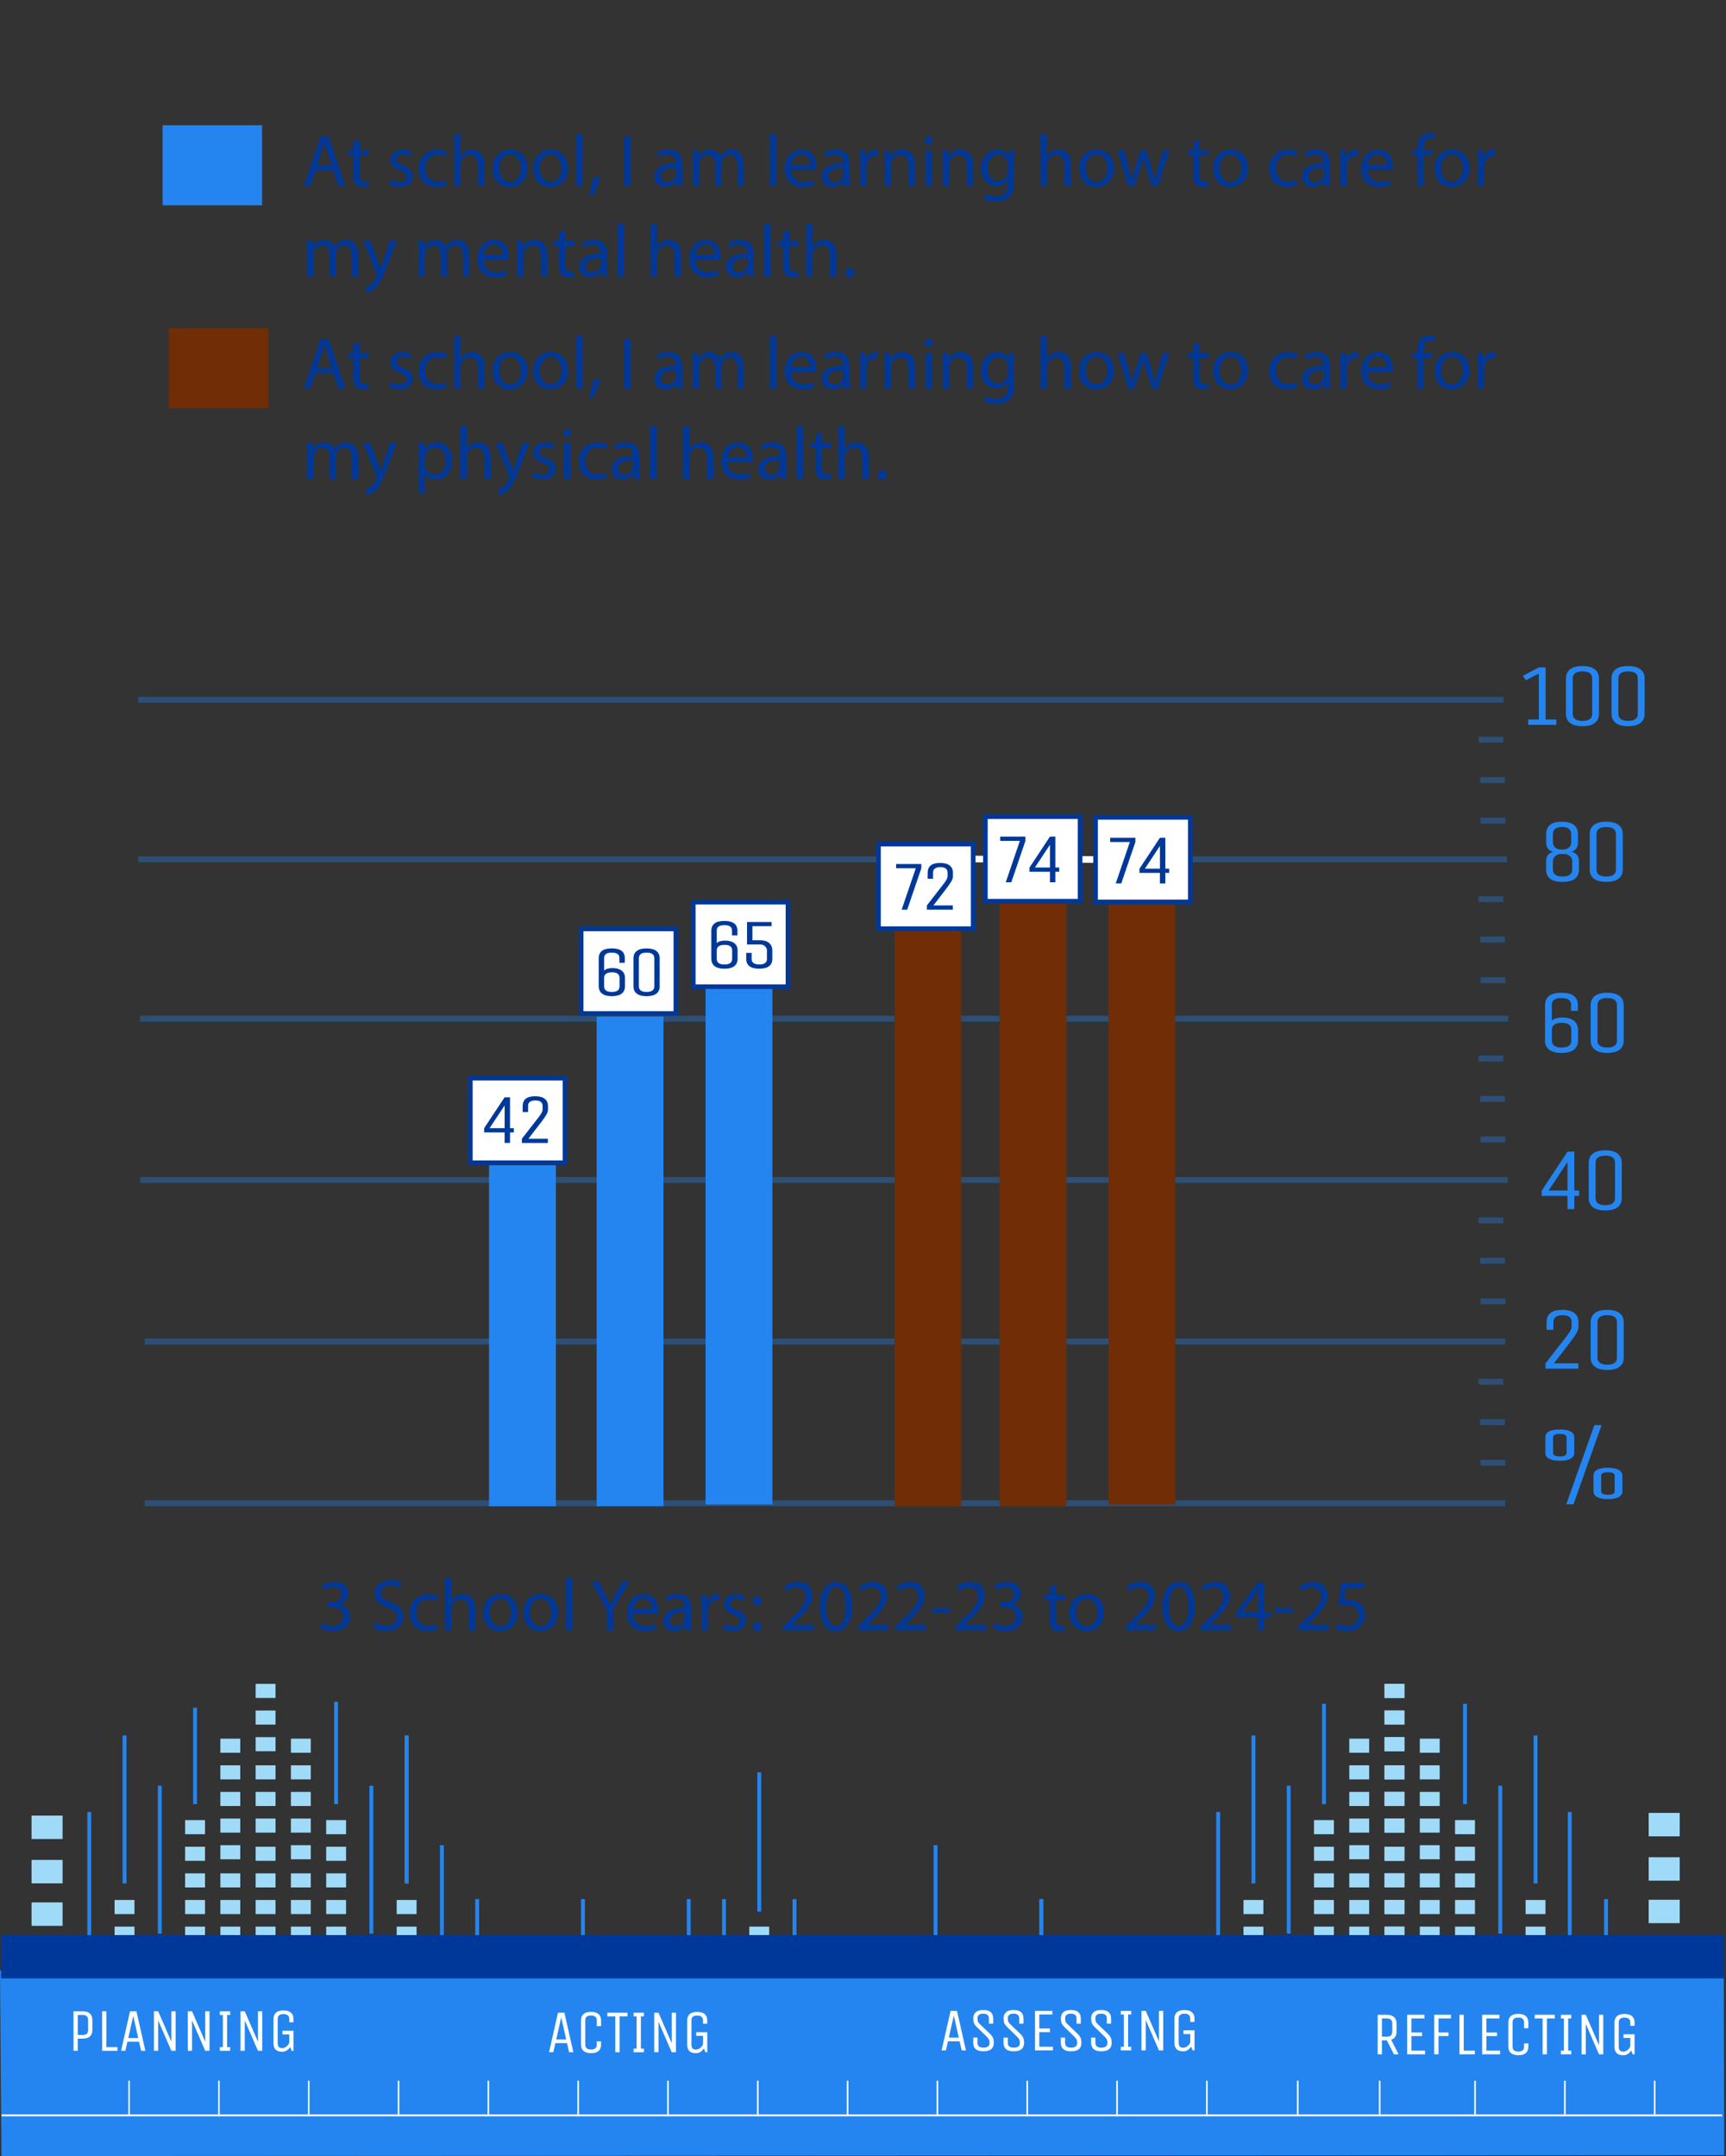<?xml version="1.0" encoding="UTF-8"?><svg xmlns="http://www.w3.org/2000/svg" viewBox="0 0 631.12 788.41"><rect x="0" y="0" width="631.12" height="788.41" fill="#333333" stroke="none"/><defs><style>.cls-1,.cls-2,.cls-3,.cls-4,.cls-5,.cls-6{fill:none;}.cls-7{fill:#9fdbf8;}.cls-2{stroke-width:1.42px;}.cls-2,.cls-8,.cls-3,.cls-4,.cls-5,.cls-9,.cls-6,.cls-10{stroke-miterlimit:10;}.cls-2,.cls-6,.cls-10{stroke:#2485f0;}.cls-8{stroke:#702d06;}.cls-8,.cls-11{fill:#702d06;}.cls-8,.cls-10{stroke-width:7.4px;}.cls-3{stroke-width:2.42px;}.cls-3,.cls-4,.cls-5{stroke:#fff;}.cls-12,.cls-10{fill:#2485f0;}.cls-4{stroke-width:.67px;}.cls-13,.cls-9{fill:#fff;}.cls-5{stroke-width:.58px;}.cls-9{stroke:#003899;stroke-width:1.69px;}.cls-6{isolation:isolate;opacity:.35;stroke-width:2.15px;}.cls-14{fill:#003899;}</style></defs><g id="a"><path class="cls-12" d="M575.64,525.57v5.75c0,.87-.44,1.57-1.32,2.08-.88.51-2.19.77-3.93.77s-3.06-.25-3.96-.75c-.9-.5-1.35-1.2-1.35-2.1v-5.75c0-1.91,1.76-2.86,5.28-2.86,1.72,0,3.03.25,3.93.75s1.35,1.2,1.35,2.1h0ZM572.83,531.33v-5.75c0-.83-.83-1.24-2.47-1.24s-2.47.41-2.47,1.24v5.75c0,.83.82,1.24,2.47,1.24s2.47-.41,2.47-1.24ZM575.35,550.08h-2.64l10.27-28.94h2.64l-10.27,28.94ZM593.23,539.6v5.75c0,.87-.44,1.57-1.32,2.08s-2.19.77-3.93.77-3.06-.26-3.96-.76-1.35-1.2-1.35-2.1v-5.75c0-1.91,1.76-2.86,5.28-2.86,1.72,0,3.03.26,3.93.76s1.35,1.2,1.35,2.1h0ZM590.42,545.35v-5.75c0-.83-.83-1.24-2.47-1.24s-2.47.41-2.47,1.24v5.75c0,.83.83,1.24,2.47,1.24s2.47-.41,2.47-1.24Z"/><rect class="cls-7" x="602.85" y="694.69" width="11.34" height="8.56"/><rect class="cls-7" x="602.85" y="679.15" width="11.34" height="8.56"/><rect class="cls-7" x="602.85" y="725.1" width="11.34" height="8.56"/><rect class="cls-7" x="602.85" y="709.56" width="11.34" height="8.56"/><rect class="cls-7" x="602.85" y="662.94" width="11.34" height="8.56"/><rect class="cls-7" x="11.54" y="695.67" width="11.34" height="8.56"/><rect class="cls-7" x="11.54" y="680.13" width="11.34" height="8.56"/><rect class="cls-7" x="11.54" y="726.07" width="11.34" height="8.56"/><rect class="cls-7" x="11.54" y="710.54" width="11.34" height="8.56"/><rect class="cls-7" x="11.54" y="663.92" width="11.34" height="8.56"/><rect class="cls-7" x="29.01" y="752.81" width="7.27" height="5.15"/><rect class="cls-7" x="93.48" y="752.81" width="7.27" height="5.15"/><rect class="cls-7" x="80.58" y="752.81" width="7.27" height="5.15"/><rect class="cls-7" x="67.69" y="752.81" width="7.27" height="5.15"/><rect class="cls-7" x="54.8" y="752.81" width="7.27" height="5.15"/><rect class="cls-7" x="41.9" y="752.81" width="7.27" height="5.15"/><rect class="cls-7" x="29.01" y="752.81" width="7.27" height="5.15"/><rect class="cls-7" x="17.88" y="752.81" width="5.32" height="5.14"/><rect class="cls-7" x="17.88" y="752.81" width="5.32" height="5.14"/><rect class="cls-7" x="17.88" y="752.81" width="5.32" height="5.14"/><rect class="cls-7" x="106.37" y="752.81" width="7.27" height="5.15"/><rect class="cls-7" x="119.27" y="752.81" width="7.27" height="5.15"/><rect class="cls-7" x="132.16" y="752.81" width="7.27" height="5.15"/><rect class="cls-7" x="441.8" y="752.81" width="7.27" height="5.15"/><rect class="cls-7" x="145.05" y="752.81" width="7.27" height="5.15"/><rect class="cls-7" x="157.95" y="752.81" width="7.27" height="5.15"/><rect class="cls-7" x="506.27" y="752.81" width="7.27" height="5.15"/><rect class="cls-7" x="493.37" y="752.81" width="7.27" height="5.15"/><rect class="cls-7" x="480.48" y="752.81" width="7.27" height="5.15"/><rect class="cls-7" x="467.59" y="752.81" width="7.27" height="5.15"/><rect class="cls-7" x="454.69" y="752.81" width="7.27" height="5.15"/><rect class="cls-7" x="441.8" y="752.81" width="7.27" height="5.15"/><rect class="cls-7" x="170.84" y="752.81" width="7.27" height="5.15"/><rect class="cls-7" x="183.73" y="752.81" width="7.27" height="5.15"/><rect class="cls-7" x="196.63" y="752.81" width="7.27" height="5.15"/><rect class="cls-7" x="209.52" y="752.81" width="7.27" height="5.15"/><rect class="cls-7" x="222.42" y="752.81" width="7.27" height="5.15"/><rect class="cls-7" x="235.31" y="752.81" width="7.27" height="5.15"/><rect class="cls-7" x="248.2" y="752.81" width="7.27" height="5.15"/><rect class="cls-7" x="261.1" y="752.81" width="7.27" height="5.15"/><rect class="cls-7" x="273.99" y="752.81" width="7.27" height="5.15"/><rect class="cls-7" x="261.1" y="752.81" width="7.27" height="5.15"/><rect class="cls-7" x="351.35" y="752.81" width="7.27" height="5.15"/><rect class="cls-7" x="364.25" y="752.81" width="7.27" height="5.15"/><rect class="cls-7" x="377.14" y="752.81" width="7.27" height="5.15"/><rect class="cls-7" x="390.04" y="752.81" width="7.27" height="5.15"/><rect class="cls-7" x="402.93" y="752.81" width="7.27" height="5.15"/><rect class="cls-7" x="415.82" y="752.81" width="7.27" height="5.15"/><rect class="cls-7" x="428.72" y="752.81" width="7.27" height="5.15"/><rect class="cls-7" x="428.72" y="752.81" width="7.27" height="5.15"/><rect class="cls-7" x="286.89" y="752.81" width="7.27" height="5.15"/><rect class="cls-7" x="299.78" y="752.81" width="7.27" height="5.15"/><rect class="cls-7" x="312.67" y="752.81" width="7.27" height="5.15"/><rect class="cls-7" x="325.57" y="752.81" width="7.27" height="5.15"/><rect class="cls-7" x="338.46" y="752.81" width="7.27" height="5.15"/><rect class="cls-7" x="261.1" y="752.81" width="7.27" height="5.15"/><rect class="cls-7" x="261.1" y="752.81" width="7.27" height="5.15"/><rect class="cls-7" x="428.72" y="752.81" width="7.27" height="5.15"/><rect class="cls-7" x="29.01" y="743.47" width="7.27" height="5.15"/><rect class="cls-7" x="29.01" y="733.74" width="7.27" height="5.15"/><rect class="cls-7" x="93.48" y="743.47" width="7.27" height="5.15"/><rect class="cls-7" x="93.48" y="733.74" width="7.27" height="5.15"/><rect class="cls-7" x="93.48" y="724" width="7.27" height="5.15"/><rect class="cls-7" x="93.48" y="714.26" width="7.27" height="5.15"/><rect class="cls-7" x="93.48" y="704.52" width="7.27" height="5.15"/><rect class="cls-7" x="93.48" y="694.78" width="7.27" height="5.15"/><rect class="cls-7" x="93.48" y="685.04" width="7.27" height="5.15"/><rect class="cls-7" x="80.58" y="743.47" width="7.27" height="5.15"/><rect class="cls-7" x="80.58" y="733.74" width="7.27" height="5.15"/><rect class="cls-7" x="80.58" y="724" width="7.27" height="5.15"/><rect class="cls-7" x="80.58" y="714.26" width="7.27" height="5.15"/><rect class="cls-7" x="80.58" y="704.52" width="7.27" height="5.15"/><rect class="cls-7" x="93.48" y="675.31" width="7.27" height="5.15"/><rect class="cls-7" x="80.58" y="694.78" width="7.27" height="5.15"/><rect class="cls-7" x="80.58" y="685.04" width="7.27" height="5.15"/><rect class="cls-7" x="93.48" y="665" width="7.27" height="5.15"/><rect class="cls-7" x="93.48" y="655.26" width="7.27" height="5.15"/><rect class="cls-7" x="93.48" y="645.53" width="7.27" height="5.15"/><rect class="cls-7" x="80.58" y="674.74" width="7.27" height="5.15"/><rect class="cls-7" x="80.58" y="665" width="7.27" height="5.15"/><rect class="cls-7" x="80.58" y="655.26" width="7.27" height="5.15"/><rect class="cls-7" x="93.48" y="635.23" width="7.27" height="5.15"/><rect class="cls-7" x="93.48" y="625.49" width="7.27" height="5.15"/><rect class="cls-7" x="93.48" y="615.75" width="7.27" height="5.15"/><rect class="cls-7" x="80.58" y="645.53" width="7.27" height="5.15"/><rect class="cls-7" x="80.58" y="635.79" width="7.27" height="5.15"/><rect class="cls-7" x="67.69" y="743.47" width="7.27" height="5.15"/><rect class="cls-7" x="67.69" y="733.74" width="7.27" height="5.15"/><rect class="cls-7" x="67.69" y="724" width="7.27" height="5.15"/><rect class="cls-7" x="67.69" y="714.26" width="7.27" height="5.15"/><rect class="cls-7" x="67.69" y="704.52" width="7.27" height="5.15"/><rect class="cls-7" x="67.69" y="694.78" width="7.27" height="5.15"/><rect class="cls-7" x="67.69" y="685.04" width="7.27" height="5.15"/><rect class="cls-7" x="67.69" y="675.31" width="7.27" height="5.15"/><rect class="cls-7" x="67.69" y="665.57" width="7.27" height="5.15"/><rect class="cls-7" x="54.8" y="743.47" width="7.27" height="5.15"/><rect class="cls-7" x="54.8" y="733.74" width="7.27" height="5.15"/><rect class="cls-7" x="54.8" y="724" width="7.27" height="5.15"/><rect class="cls-7" x="54.8" y="714.26" width="7.27" height="5.15"/><rect class="cls-7" x="41.9" y="743.47" width="7.27" height="5.15"/><rect class="cls-7" x="41.9" y="733.74" width="7.27" height="5.15"/><rect class="cls-7" x="41.9" y="724" width="7.27" height="5.15"/><rect class="cls-7" x="29.01" y="733.74" width="7.27" height="5.15"/><rect class="cls-7" x="29.01" y="724" width="7.27" height="5.15"/><rect class="cls-7" x="41.9" y="714.26" width="7.27" height="5.15"/><rect class="cls-7" x="41.9" y="704.52" width="7.27" height="5.15"/><rect class="cls-7" x="41.9" y="694.78" width="7.27" height="5.15"/><rect class="cls-7" x="29.01" y="743.47" width="7.27" height="5.15"/><rect class="cls-7" x="17.88" y="743.47" width="5.32" height="5.15"/><rect class="cls-7" x="17.88" y="743.47" width="5.32" height="5.15"/><rect class="cls-7" x="17.88" y="743.47" width="5.32" height="5.15"/><rect class="cls-7" x="106.37" y="743.47" width="7.27" height="5.15"/><rect class="cls-7" x="106.37" y="733.74" width="7.27" height="5.15"/><rect class="cls-7" x="106.37" y="724" width="7.27" height="5.15"/><rect class="cls-7" x="106.37" y="714.26" width="7.27" height="5.15"/><rect class="cls-7" x="106.37" y="704.52" width="7.27" height="5.15"/><rect class="cls-7" x="106.37" y="694.78" width="7.27" height="5.15"/><rect class="cls-7" x="106.37" y="685.04" width="7.27" height="5.15"/><rect class="cls-7" x="106.37" y="674.74" width="7.27" height="5.15"/><rect class="cls-7" x="106.37" y="665" width="7.27" height="5.15"/><rect class="cls-7" x="106.37" y="655.26" width="7.27" height="5.15"/><rect class="cls-7" x="106.37" y="645.53" width="7.27" height="5.15"/><rect class="cls-7" x="106.37" y="635.79" width="7.27" height="5.15"/><rect class="cls-7" x="119.27" y="743.47" width="7.27" height="5.15"/><rect class="cls-7" x="119.27" y="733.74" width="7.27" height="5.15"/><rect class="cls-7" x="119.27" y="724" width="7.27" height="5.15"/><rect class="cls-7" x="119.27" y="714.26" width="7.27" height="5.15"/><rect class="cls-7" x="119.27" y="704.52" width="7.27" height="5.15"/><rect class="cls-7" x="119.27" y="694.78" width="7.27" height="5.15"/><rect class="cls-7" x="119.27" y="685.04" width="7.27" height="5.15"/><rect class="cls-7" x="119.27" y="675.31" width="7.27" height="5.15"/><rect class="cls-7" x="119.27" y="665.57" width="7.27" height="5.15"/><rect class="cls-7" x="132.16" y="743.47" width="7.27" height="5.15"/><rect class="cls-7" x="132.16" y="733.74" width="7.27" height="5.15"/><rect class="cls-7" x="132.16" y="724" width="7.27" height="5.15"/><rect class="cls-7" x="132.16" y="714.26" width="7.27" height="5.15"/><rect class="cls-7" x="441.8" y="743.47" width="7.27" height="5.15"/><rect class="cls-7" x="441.8" y="733.74" width="7.27" height="5.15"/><rect class="cls-7" x="145.05" y="743.47" width="7.27" height="5.15"/><rect class="cls-7" x="145.05" y="733.74" width="7.27" height="5.15"/><rect class="cls-7" x="145.05" y="724" width="7.27" height="5.15"/><rect class="cls-7" x="157.95" y="733.74" width="7.27" height="5.15"/><rect class="cls-7" x="157.95" y="724" width="7.27" height="5.15"/><rect class="cls-7" x="145.05" y="714.26" width="7.27" height="5.15"/><rect class="cls-7" x="145.05" y="704.52" width="7.27" height="5.15"/><rect class="cls-7" x="145.05" y="694.78" width="7.27" height="5.15"/><rect class="cls-7" x="157.95" y="743.47" width="7.27" height="5.15"/><rect class="cls-7" x="506.27" y="743.47" width="7.27" height="5.15"/><rect class="cls-7" x="506.27" y="733.74" width="7.27" height="5.15"/><rect class="cls-7" x="506.27" y="724" width="7.27" height="5.15"/><rect class="cls-7" x="506.27" y="714.26" width="7.27" height="5.15"/><rect class="cls-7" x="506.27" y="704.52" width="7.27" height="5.15"/><rect class="cls-7" x="506.27" y="694.78" width="7.27" height="5.15"/><rect class="cls-7" x="506.27" y="685.04" width="7.27" height="5.15"/><rect class="cls-7" x="493.37" y="743.47" width="7.27" height="5.15"/><rect class="cls-7" x="493.37" y="733.74" width="7.27" height="5.15"/><rect class="cls-7" x="493.37" y="724" width="7.27" height="5.15"/><rect class="cls-7" x="493.37" y="714.26" width="7.27" height="5.15"/><rect class="cls-7" x="493.37" y="704.52" width="7.27" height="5.15"/><rect class="cls-7" x="506.27" y="675.31" width="7.27" height="5.15"/><rect class="cls-7" x="493.37" y="694.78" width="7.27" height="5.15"/><rect class="cls-7" x="493.37" y="685.04" width="7.27" height="5.15"/><rect class="cls-7" x="506.27" y="665" width="7.27" height="5.15"/><rect class="cls-7" x="506.27" y="655.26" width="7.27" height="5.15"/><rect class="cls-7" x="506.27" y="645.53" width="7.27" height="5.15"/><rect class="cls-7" x="493.37" y="674.74" width="7.27" height="5.15"/><rect class="cls-7" x="493.37" y="665" width="7.27" height="5.15"/><rect class="cls-7" x="493.37" y="655.26" width="7.27" height="5.15"/><rect class="cls-7" x="506.27" y="635.23" width="7.27" height="5.15"/><rect class="cls-7" x="506.27" y="625.49" width="7.27" height="5.15"/><rect class="cls-7" x="506.27" y="615.75" width="7.27" height="5.15"/><rect class="cls-7" x="493.37" y="645.53" width="7.27" height="5.15"/><rect class="cls-7" x="493.37" y="635.79" width="7.27" height="5.15"/><rect class="cls-7" x="480.48" y="743.47" width="7.27" height="5.15"/><rect class="cls-7" x="480.48" y="733.74" width="7.27" height="5.15"/><rect class="cls-7" x="480.48" y="724" width="7.27" height="5.15"/><rect class="cls-7" x="480.48" y="714.26" width="7.27" height="5.15"/><rect class="cls-7" x="480.48" y="704.52" width="7.27" height="5.15"/><rect class="cls-7" x="480.48" y="694.78" width="7.27" height="5.15"/><rect class="cls-7" x="480.48" y="685.04" width="7.27" height="5.15"/><rect class="cls-7" x="480.48" y="675.31" width="7.27" height="5.15"/><rect class="cls-7" x="480.48" y="665.57" width="7.27" height="5.15"/><rect class="cls-7" x="467.59" y="743.47" width="7.27" height="5.15"/><rect class="cls-7" x="467.59" y="733.74" width="7.27" height="5.15"/><rect class="cls-7" x="467.59" y="724" width="7.27" height="5.15"/><rect class="cls-7" x="467.59" y="714.26" width="7.27" height="5.15"/><rect class="cls-7" x="454.69" y="743.47" width="7.27" height="5.15"/><rect class="cls-7" x="454.69" y="733.74" width="7.27" height="5.15"/><rect class="cls-7" x="454.69" y="743.48" width="7.27" height="5.15"/><rect class="cls-7" x="454.69" y="752.78" width="7.27" height="5.15"/><rect class="cls-7" x="454.69" y="724" width="7.27" height="5.15"/><rect class="cls-7" x="441.8" y="733.74" width="7.27" height="5.15"/><rect class="cls-7" x="441.8" y="724" width="7.27" height="5.15"/><rect class="cls-7" x="454.69" y="714.26" width="7.27" height="5.15"/><rect class="cls-7" x="454.69" y="704.52" width="7.27" height="5.15"/><rect class="cls-7" x="454.69" y="694.78" width="7.27" height="5.15"/><rect class="cls-7" x="441.8" y="743.47" width="7.27" height="5.15"/><rect class="cls-7" x="170.84" y="743.47" width="7.27" height="5.15"/><rect class="cls-7" x="170.84" y="733.74" width="7.27" height="5.15"/><rect class="cls-7" x="183.73" y="743.47" width="7.27" height="5.15"/><rect class="cls-7" x="196.63" y="743.47" width="7.27" height="5.15"/><rect class="cls-7" x="209.52" y="743.47" width="7.27" height="5.15"/><rect class="cls-7" x="209.52" y="733.74" width="7.27" height="5.15"/><rect class="cls-7" x="248.2" y="733.74" width="7.27" height="5.15"/><rect class="cls-7" x="222.42" y="743.47" width="7.27" height="5.15"/><rect class="cls-7" x="235.31" y="743.47" width="7.27" height="5.15"/><rect class="cls-7" x="248.2" y="743.47" width="7.27" height="5.15"/><rect class="cls-7" x="261.1" y="743.47" width="7.27" height="5.15"/><rect class="cls-7" x="273.99" y="743.47" width="7.27" height="5.15"/><rect class="cls-7" x="273.99" y="733.74" width="7.27" height="5.15"/><rect class="cls-7" x="286.89" y="733.74" width="7.27" height="5.15"/><rect class="cls-7" x="261.1" y="733.74" width="7.27" height="5.15"/><rect class="cls-7" x="273.99" y="724" width="7.27" height="5.15"/><rect class="cls-7" x="273.99" y="714.26" width="7.27" height="5.15"/><rect class="cls-7" x="273.99" y="704.52" width="7.27" height="5.15"/><rect class="cls-7" x="261.1" y="743.47" width="7.27" height="5.15"/><rect class="cls-7" x="351.35" y="743.47" width="7.27" height="5.15"/><rect class="cls-7" x="364.25" y="743.47" width="7.27" height="5.15"/><rect class="cls-7" x="377.14" y="743.47" width="7.27" height="5.15"/><rect class="cls-7" x="377.14" y="733.74" width="7.27" height="5.15"/><rect class="cls-7" x="390.04" y="743.47" width="7.27" height="5.15"/><rect class="cls-7" x="402.93" y="743.47" width="7.27" height="5.15"/><rect class="cls-7" x="415.82" y="743.47" width="7.27" height="5.15"/><rect class="cls-7" x="428.72" y="743.47" width="7.27" height="5.15"/><rect class="cls-7" x="428.72" y="743.47" width="7.27" height="5.15"/><rect class="cls-7" x="286.89" y="743.47" width="7.27" height="5.15"/><rect class="cls-7" x="299.78" y="743.47" width="7.27" height="5.15"/><rect class="cls-7" x="312.67" y="743.47" width="7.27" height="5.15"/><rect class="cls-7" x="325.57" y="743.47" width="7.27" height="5.15"/><rect class="cls-7" x="338.46" y="743.47" width="7.27" height="5.15"/><rect class="cls-7" x="338.46" y="733.74" width="7.27" height="5.15"/><rect class="cls-7" x="338.46" y="724" width="7.27" height="5.15"/><rect class="cls-7" x="261.1" y="743.47" width="7.27" height="5.15"/><rect class="cls-7" x="261.1" y="743.47" width="7.27" height="5.15"/><rect class="cls-7" x="428.72" y="743.47" width="7.27" height="5.15"/><rect class="cls-7" x="506.27" y="752.81" width="7.27" height="5.15"/><rect class="cls-7" x="519.16" y="752.81" width="7.27" height="5.15"/><rect class="cls-7" x="532.05" y="752.81" width="7.27" height="5.15"/><rect class="cls-7" x="544.95" y="752.81" width="7.27" height="5.15"/><rect class="cls-7" x="557.84" y="752.81" width="7.27" height="5.15"/><rect class="cls-7" x="570.74" y="752.81" width="7.27" height="5.15"/><rect class="cls-7" x="583.63" y="752.81" width="7.27" height="5.15"/><rect class="cls-7" x="596.52" y="752.81" width="7.27" height="5.15"/><rect class="cls-7" x="609.42" y="752.81" width="7.27" height="5.15"/><rect class="cls-7" x="506.27" y="743.47" width="7.27" height="5.15"/><rect class="cls-7" x="506.27" y="733.74" width="7.27" height="5.15"/><rect class="cls-7" x="506.27" y="724" width="7.27" height="5.15"/><rect class="cls-7" x="506.27" y="714.26" width="7.27" height="5.15"/><rect class="cls-7" x="506.27" y="704.52" width="7.27" height="5.15"/><rect class="cls-7" x="506.27" y="694.78" width="7.27" height="5.15"/><rect class="cls-7" x="506.27" y="685.04" width="7.27" height="5.15"/><rect class="cls-7" x="519.16" y="743.47" width="7.27" height="5.15"/><rect class="cls-7" x="519.16" y="733.74" width="7.27" height="5.15"/><rect class="cls-7" x="519.16" y="724" width="7.27" height="5.15"/><rect class="cls-7" x="519.16" y="714.26" width="7.27" height="5.15"/><rect class="cls-7" x="519.16" y="704.52" width="7.27" height="5.15"/><rect class="cls-7" x="506.27" y="675.31" width="7.27" height="5.15"/><rect class="cls-7" x="519.16" y="694.78" width="7.27" height="5.15"/><rect class="cls-7" x="519.16" y="685.04" width="7.27" height="5.15"/><rect class="cls-7" x="506.27" y="665" width="7.27" height="5.15"/><rect class="cls-7" x="506.27" y="655.26" width="7.27" height="5.15"/><rect class="cls-7" x="506.27" y="645.53" width="7.27" height="5.15"/><rect class="cls-7" x="519.16" y="674.74" width="7.27" height="5.15"/><rect class="cls-7" x="519.16" y="665" width="7.27" height="5.15"/><rect class="cls-7" x="519.16" y="655.26" width="7.27" height="5.15"/><rect class="cls-7" x="506.27" y="635.23" width="7.27" height="5.15"/><rect class="cls-7" x="506.27" y="625.49" width="7.27" height="5.15"/><rect class="cls-7" x="506.27" y="615.75" width="7.27" height="5.15"/><rect class="cls-7" x="519.16" y="645.53" width="7.27" height="5.15"/><rect class="cls-7" x="519.16" y="635.79" width="7.27" height="5.15"/><rect class="cls-7" x="532.05" y="743.47" width="7.27" height="5.15"/><rect class="cls-7" x="532.05" y="733.74" width="7.27" height="5.15"/><rect class="cls-7" x="532.05" y="724" width="7.27" height="5.15"/><rect class="cls-7" x="532.05" y="714.26" width="7.27" height="5.15"/><rect class="cls-7" x="532.05" y="704.52" width="7.27" height="5.15"/><rect class="cls-7" x="532.05" y="694.78" width="7.27" height="5.15"/><rect class="cls-7" x="532.05" y="685.04" width="7.27" height="5.15"/><rect class="cls-7" x="532.05" y="675.31" width="7.27" height="5.15"/><rect class="cls-7" x="532.05" y="665.57" width="7.27" height="5.15"/><rect class="cls-7" x="544.95" y="743.47" width="7.27" height="5.15"/><rect class="cls-7" x="544.95" y="733.74" width="7.27" height="5.15"/><rect class="cls-7" x="544.95" y="724" width="7.27" height="5.15"/><rect class="cls-7" x="544.95" y="714.26" width="7.27" height="5.15"/><rect class="cls-7" x="557.84" y="743.47" width="7.27" height="5.15"/><rect class="cls-7" x="557.84" y="733.74" width="7.27" height="5.15"/><rect class="cls-7" x="557.84" y="724" width="7.27" height="5.15"/><rect class="cls-7" x="570.74" y="733.74" width="7.27" height="5.15"/><rect class="cls-7" x="570.74" y="724" width="7.27" height="5.15"/><rect class="cls-7" x="557.84" y="714.26" width="7.27" height="5.15"/><rect class="cls-7" x="557.84" y="704.52" width="7.27" height="5.15"/><rect class="cls-7" x="557.84" y="694.78" width="7.27" height="5.15"/><rect class="cls-7" x="570.74" y="743.47" width="7.27" height="5.15"/><rect class="cls-7" x="583.63" y="743.47" width="7.27" height="5.15"/><rect class="cls-7" x="583.63" y="733.74" width="7.27" height="5.15"/><rect class="cls-7" x="596.52" y="743.47" width="7.27" height="5.15"/><rect class="cls-7" x="609.42" y="743.47" width="7.27" height="5.15"/><line class="cls-2" x1="471.22" y1="707.09" x2="471.22" y2="652.99"/><line class="cls-2" x1="458.33" y1="688.73" x2="458.33" y2="634.62"/><line class="cls-2" x1="484.11" y1="659.72" x2="484.11" y2="623.03"/><line class="cls-2" x1="445.43" y1="716.69" x2="445.43" y2="662.59"/><line class="cls-2" x1="58.43" y1="707.09" x2="58.43" y2="652.99"/><line class="cls-2" x1="45.54" y1="688.73" x2="45.54" y2="634.62"/><line class="cls-2" x1="71.33" y1="659.72" x2="71.33" y2="624.46"/><line class="cls-2" x1="32.64" y1="716.69" x2="32.64" y2="662.59"/><line class="cls-2" x1="432.35" y1="736.72" x2="432.35" y2="716.83"/><path class="cls-2" d="M380.78,727.98v-33.52,33.52Z"/><line class="cls-2" x1="380.78" y1="727.98" x2="380.78" y2="694.46"/><line class="cls-2" x1="393.67" y1="736.72" x2="393.67" y2="716.69"/><line class="cls-2" x1="367.88" y1="736.72" x2="367.88" y2="716.83"/><line class="cls-2" x1="342.09" y1="718.56" x2="342.09" y2="674.74"/><line class="cls-2" x1="161.58" y1="718.56" x2="161.58" y2="674.74"/><line class="cls-2" x1="354.99" y1="736.72" x2="354.99" y2="716.69"/><line class="cls-2" x1="329.2" y1="736.72" x2="329.2" y2="716.83"/><path class="cls-2" d="M277.63,699.02v-50.92,50.92Z"/><line class="cls-2" x1="316.31" y1="736.72" x2="316.31" y2="716.69"/><line class="cls-2" x1="303.41" y1="736.72" x2="303.41" y2="716.69"/><line class="cls-2" x1="238.94" y1="736.72" x2="238.94" y2="716.69"/><line class="cls-2" x1="226.05" y1="736.72" x2="226.05" y2="716.69"/><line class="cls-2" x1="200.26" y1="736.72" x2="200.26" y2="716.69"/><line class="cls-2" x1="187.37" y1="736.72" x2="187.37" y2="716.69"/><line class="cls-2" x1="290.52" y1="727.98" x2="290.52" y2="694.46"/><line class="cls-2" x1="264.73" y1="727.98" x2="264.73" y2="694.46"/><line class="cls-2" x1="251.84" y1="727.98" x2="251.84" y2="694.46"/><line class="cls-2" x1="213.16" y1="727.98" x2="213.16" y2="694.46"/><path class="cls-2" d="M148.69,688.73v-54.1,54.1Z"/><line class="cls-2" x1="148.69" y1="688.73" x2="148.69" y2="634.62"/><line class="cls-2" x1="135.79" y1="707.09" x2="135.79" y2="652.99"/><line class="cls-2" x1="122.9" y1="659.72" x2="122.9" y2="622.31"/><line class="cls-2" x1="535.69" y1="659.72" x2="535.69" y2="623.03"/><line class="cls-2" x1="548.58" y1="707.09" x2="548.58" y2="652.99"/><line class="cls-2" x1="561.48" y1="688.73" x2="561.48" y2="634.62"/><line class="cls-2" x1="573.98" y1="716.69" x2="573.98" y2="662.59"/><line class="cls-2" x1="174.48" y1="727.98" x2="174.48" y2="694.46"/><line class="cls-2" x1="587.26" y1="727.98" x2="587.26" y2="694.46"/><line class="cls-6" x1="50.53" y1="314.22" x2="551.04" y2="314.22"/><line class="cls-6" x1="51.23" y1="431.49" x2="551.35" y2="431.49"/><line class="cls-6" x1="550.41" y1="490.57" x2="52.91" y2="490.57"/><line class="cls-6" x1="550.41" y1="549.7" x2="52.91" y2="549.7"/><line class="cls-6" x1="550.42" y1="416.68" x2="541.37" y2="416.68"/><line class="cls-6" x1="541.21" y1="401.84" x2="550.27" y2="401.84"/><line class="cls-6" x1="540.67" y1="387.07" x2="549.72" y2="387.07"/><line class="cls-6" x1="550.42" y1="475.87" x2="541.37" y2="475.87"/><line class="cls-6" x1="541.21" y1="461.02" x2="550.27" y2="461.02"/><line class="cls-6" x1="540.67" y1="446.26" x2="549.72" y2="446.26"/><line class="cls-6" x1="550.42" y1="534.9" x2="541.37" y2="534.9"/><line class="cls-6" x1="541.21" y1="520.06" x2="550.27" y2="520.06"/><line class="cls-6" x1="540.67" y1="505.29" x2="549.72" y2="505.29"/><polyline class="cls-12" points="630.28 720.97 0 720.54 .53 788.41 630.45 788.09"/><polyline class="cls-14" points="630.33 723.45 .41 723.45 .41 707.6 630.33 707.6"/><line class="cls-4" x1=".58" y1="773.53" x2="629.69" y2="773.53"/><line class="cls-5" x1="47.2" y1="773.81" x2="47.2" y2="760.87"/><line class="cls-5" x1="80.04" y1="773.81" x2="80.04" y2="760.87"/><line class="cls-5" x1="112.88" y1="773.81" x2="112.88" y2="760.87"/><line class="cls-5" x1="145.72" y1="773.81" x2="145.72" y2="760.87"/><line class="cls-5" x1="178.56" y1="773.81" x2="178.56" y2="760.87"/><line class="cls-5" x1="211.41" y1="773.81" x2="211.41" y2="760.87"/><line class="cls-5" x1="244.25" y1="773.81" x2="244.25" y2="760.87"/><line class="cls-5" x1="277.09" y1="773.81" x2="277.09" y2="760.87"/><line class="cls-5" x1="309.93" y1="773.81" x2="309.93" y2="760.87"/><line class="cls-5" x1="342.77" y1="773.81" x2="342.77" y2="760.87"/><line class="cls-5" x1="375.62" y1="773.81" x2="375.62" y2="760.87"/><line class="cls-5" x1="408.46" y1="773.81" x2="408.46" y2="760.87"/><line class="cls-5" x1="441.3" y1="773.81" x2="441.3" y2="760.87"/><line class="cls-5" x1="539.36" y1="773.81" x2="539.36" y2="760.87"/><line class="cls-5" x1="572.2" y1="773.81" x2="572.2" y2="760.87"/><line class="cls-5" x1="605.04" y1="773.81" x2="605.04" y2="760.87"/><line class="cls-5" x1="504.49" y1="773.81" x2="504.49" y2="760.87"/><line class="cls-5" x1="474.52" y1="773.81" x2="474.52" y2="760.87"/><path class="cls-13" d="M204.05,736h2.33l3.27,14.45h-1.56l-.76-3.34h-4.25l-.76,3.34h-1.56l3.27-14.45h.02,0ZM205.21,737.73l-1.82,8.05h3.65l-1.82-8.05h0Z"/><path class="cls-13" d="M218.22,747.68v-1.22h1.56v1.22c0,.99-.3,1.76-.91,2.3s-1.52.81-2.73.81-2.13-.27-2.76-.81c-.62-.54-.93-1.31-.93-2.3v-8.89c0-.99.3-1.76.91-2.3s1.52-.81,2.73-.81,2.13.27,2.76.81c.62.54.93,1.31.93,2.3v2.11h-1.56v-2.11c0-1.19-.7-1.78-2.11-1.78s-2.11.59-2.11,1.78v8.89c0,1.19.7,1.78,2.11,1.78s2.11-.59,2.11-1.78Z"/><path class="cls-13" d="M229.44,736v1.33h-2.89v13.12h-1.56v-13.12h-2.89v-1.33h7.34Z"/><path class="cls-13" d="M235.45,749.12v1.33h-3.78v-1.33h1.11v-11.79h-1.11v-1.33h3.78v1.33h-1.11v11.79h1.11Z"/><path class="cls-13" d="M240.78,750.45h-1.56v-14.45h1.56l4.83,11.12v-11.12h1.56v14.45h-1.56l-4.83-11.12v11.12Z"/><path class="cls-13" d="M254.57,744.45v-1.33h4.05v7.34h-.67l-.58-1.42c-.31.53-.72.96-1.22,1.28s-1.05.48-1.65.48c-2.15,0-3.22-1.04-3.22-3.11v-8.89c0-.99.3-1.76.91-2.3s1.52-.81,2.73-.81,2.13.27,2.76.81c.62.54.93,1.31.93,2.3v1.22h-1.56v-1.22c0-1.19-.7-1.78-2.11-1.78s-2.11.59-2.11,1.78v8.89c0,.56.12,1,.36,1.31s.67.47,1.3.47,1.21-.25,1.76-.76.81-.99.81-1.47v-2.78h-2.49Z"/><path class="cls-13" d="M347.6,735.33h2.33l3.27,14.45h-1.56l-.76-3.33h-4.25l-.76,3.33h-1.56l3.27-14.45h.02ZM348.76,737.06l-1.82,8.05h3.65l-1.82-8.05h0Z"/><path class="cls-13" d="M363.38,747c0,2.08-1.25,3.11-3.76,3.11s-3.76-1.04-3.76-3.11v-1.89h1.56v1.98c0,.53.19.95.56,1.25s.92.44,1.64.44,1.28-.15,1.65-.44c.37-.3.56-.7.56-1.21s-.06-.92-.17-1.22-.34-.63-.68-.97l-3.91-3.82c-.46-.46-.77-.91-.94-1.34-.17-.44-.26-.99-.26-1.66,0-.99.31-1.76.92-2.3.61-.54,1.54-.81,2.79-.81,2.39,0,3.58,1.04,3.58,3.11v1.89h-1.56v-1.98c0-.53-.17-.95-.52-1.25-.35-.3-.87-.44-1.57-.44s-1.22.15-1.57.44c-.35.3-.52.71-.52,1.22s.05.93.16,1.22c.1.3.33.61.69.93l3.98,3.82c.43.47.73.93.89,1.37s.24.99.24,1.66h0Z"/><path class="cls-13" d="M374.46,747c0,2.08-1.25,3.11-3.76,3.11s-3.76-1.04-3.76-3.11v-1.89h1.56v1.98c0,.53.19.95.56,1.25s.92.44,1.65.44,1.27-.15,1.65-.44c.37-.3.56-.7.56-1.21s-.06-.92-.17-1.22-.34-.63-.68-.97l-3.91-3.82c-.46-.46-.78-.91-.95-1.34-.17-.44-.26-.99-.26-1.66,0-.99.31-1.76.92-2.3s1.54-.81,2.79-.81c2.39,0,3.58,1.04,3.58,3.11v1.89h-1.56v-1.98c0-.53-.17-.95-.52-1.25-.35-.3-.87-.44-1.57-.44s-1.22.15-1.57.44c-.35.3-.52.71-.52,1.22s.05.93.16,1.22.33.61.69.93l3.98,3.82c.43.47.73.93.89,1.37s.25.99.25,1.66h0Z"/><path class="cls-13" d="M385.02,749.78h-6.56v-14.45h6.34v1.33h-4.78v5.11h3.89v1.33h-3.89v5.34h5v1.33h0Z"/><path class="cls-13" d="M395.42,747c0,2.08-1.25,3.11-3.76,3.11s-3.76-1.04-3.76-3.11v-1.89h1.56v1.98c0,.53.19.95.56,1.25s.92.44,1.64.44,1.28-.15,1.65-.44c.37-.3.56-.7.56-1.21s-.06-.92-.17-1.22-.34-.63-.68-.97l-3.91-3.82c-.46-.46-.77-.91-.94-1.34-.17-.44-.26-.99-.26-1.66,0-.99.31-1.76.92-2.3.61-.54,1.54-.81,2.79-.81,2.39,0,3.58,1.04,3.58,3.11v1.89h-1.56v-1.98c0-.53-.17-.95-.52-1.25-.35-.3-.87-.44-1.57-.44s-1.22.15-1.57.44c-.35.3-.52.71-.52,1.22s.05.93.16,1.22c.1.3.33.61.69.93l3.98,3.82c.43.47.73.93.89,1.37s.24.99.24,1.66h0Z"/><path class="cls-13" d="M406.49,747c0,2.08-1.25,3.11-3.76,3.11s-3.76-1.04-3.76-3.11v-1.89h1.56v1.98c0,.53.19.95.56,1.25s.92.44,1.64.44,1.28-.15,1.65-.44c.37-.3.56-.7.56-1.21s-.06-.92-.17-1.22-.34-.63-.68-.97l-3.91-3.82c-.46-.46-.77-.91-.94-1.34-.17-.44-.26-.99-.26-1.66,0-.99.31-1.76.92-2.3.61-.54,1.54-.81,2.79-.81,2.39,0,3.58,1.04,3.58,3.11v1.89h-1.56v-1.98c0-.53-.17-.95-.52-1.25-.35-.3-.87-.44-1.57-.44s-1.22.15-1.57.44c-.35.3-.52.71-.52,1.22s.05.93.16,1.22c.1.3.33.61.69.93l3.98,3.82c.43.47.73.93.89,1.37s.24.99.24,1.66h0Z"/><path class="cls-13" d="M413.61,748.45v1.33h-3.78v-1.33h1.11v-11.78h-1.11v-1.33h3.78v1.33h-1.11v11.78h1.11Z"/><path class="cls-13" d="M418.94,749.78h-1.56v-14.45h1.56l4.83,11.12v-11.12h1.56v14.45h-1.56l-4.83-11.12v11.12Z"/><path class="cls-13" d="M432.73,743.78v-1.33h4.05v7.34h-.67l-.58-1.42c-.31.53-.72.96-1.22,1.28s-1.05.48-1.65.48c-2.15,0-3.22-1.04-3.22-3.11v-8.89c0-.99.3-1.76.91-2.3.61-.54,1.52-.81,2.73-.81s2.13.27,2.76.81c.62.54.93,1.31.93,2.3v1.22h-1.56v-1.22c0-1.19-.7-1.78-2.11-1.78s-2.11.59-2.11,1.78v8.89c0,.56.12,1,.36,1.31s.67.47,1.3.47,1.21-.25,1.76-.76.81-.99.81-1.47v-2.78h-2.49Z"/><path class="cls-13" d="M28.44,749.93h-1.56v-14.45h3.36c1.16,0,2.03.27,2.63.82s.9,1.31.9,2.29v3.78c0,.99-.3,1.76-.89,2.3s-1.48.81-2.65.81h-1.8v4.45h0ZM32.22,742.37v-3.78c0-.56-.17-1-.51-1.31s-.83-.47-1.47-.47h-1.8v7.34h1.8c1.32,0,1.98-.59,1.98-1.78Z"/><path class="cls-13" d="M37.34,749.93v-14.45h1.56v13.12h4.07v1.33h-5.63Z"/><path class="cls-13" d="M47.56,735.48h2.33l3.27,14.45h-1.56l-.76-3.33h-4.25l-.76,3.33h-1.56l3.27-14.45h.02ZM48.72,737.21l-1.82,8.05h3.65l-1.82-8.05h-.01Z"/><path class="cls-13" d="M57.84,749.93h-1.56v-14.45h1.56l4.82,11.12v-11.12h1.56v14.45h-1.56l-4.82-11.12v11.12Z"/><path class="cls-13" d="M70.22,749.93h-1.56v-14.45h1.56l4.82,11.12v-11.12h1.56v14.45h-1.56l-4.82-11.12v11.12Z"/><path class="cls-13" d="M84.16,748.6v1.33h-3.78v-1.33h1.11v-11.78h-1.11v-1.33h3.78v1.33h-1.11v11.78h1.11Z"/><path class="cls-13" d="M89.5,749.93h-1.56v-14.45h1.56l4.82,11.12v-11.12h1.56v14.45h-1.56l-4.82-11.12v11.12Z"/><path class="cls-13" d="M103.28,743.93v-1.33h4.05v7.34h-.67l-.58-1.42c-.31.53-.72.96-1.22,1.28s-1.05.48-1.65.48c-2.15,0-3.22-1.04-3.22-3.11v-8.89c0-.99.3-1.76.91-2.3s1.52-.81,2.73-.81,2.13.27,2.76.81.93,1.31.93,2.3v1.22h-1.56v-1.22c0-1.19-.7-1.78-2.11-1.78s-2.11.59-2.11,1.78v8.89c0,.56.12,1,.36,1.31s.67.47,1.3.47,1.21-.25,1.76-.76c.54-.5.81-.99.81-1.47v-2.78h-2.49Z"/><path class="cls-13" d="M505.31,751.21h-1.56v-14.45h3.36c1.16,0,2.03.27,2.63.82s.9,1.31.9,2.29v3.11c0,1.51-.65,2.48-1.96,2.89l2.73,5.34h-1.71l-2.6-5.11h-1.8v5.11h.01ZM509.09,742.98v-3.11c0-.56-.17-1-.51-1.31s-.83-.47-1.47-.47h-1.8v6.67h1.8c1.32,0,1.98-.59,1.98-1.78Z"/><path class="cls-13" d="M521.09,751.21h-6.56v-14.45h6.34v1.33h-4.78v5.11h3.89v1.33h-3.89v5.34h5v1.33h0Z"/><path class="cls-13" d="M525.99,751.21h-1.56v-14.45h6.12v1.33h-4.56v5.11h3.67v1.33h-3.67v6.67h0Z"/><path class="cls-13" d="M533.66,751.21v-14.45h1.56v13.12h4.07v1.33h-5.63Z"/><path class="cls-13" d="M548.51,751.21h-6.56v-14.45h6.34v1.33h-4.78v5.11h3.89v1.33h-3.89v5.34h5v1.33h0Z"/><path class="cls-13" d="M557.29,748.43v-1.22h1.56v1.22c0,.99-.3,1.76-.91,2.3s-1.52.81-2.73.81-2.13-.27-2.76-.81c-.62-.54-.93-1.31-.93-2.3v-8.89c0-.99.3-1.76.91-2.3s1.52-.81,2.73-.81,2.13.27,2.76.81c.62.54.93,1.31.93,2.3v2.11h-1.56v-2.11c0-1.19-.7-1.78-2.11-1.78s-2.11.59-2.11,1.78v8.89c0,1.19.7,1.78,2.11,1.78s2.11-.59,2.11-1.78Z"/><path class="cls-13" d="M568.52,736.76v1.33h-2.89v13.12h-1.56v-13.12h-2.89v-1.33h7.34Z"/><path class="cls-13" d="M574.52,749.88v1.33h-3.78v-1.33h1.11v-11.78h-1.11v-1.33h3.78v1.33h-1.11v11.78h1.11Z"/><path class="cls-13" d="M579.86,751.21h-1.56v-14.45h1.56l4.82,11.12v-11.12h1.56v14.45h-1.56l-4.82-11.12v11.12Z"/><path class="cls-13" d="M593.64,745.21v-1.33h4.05v7.34h-.67l-.58-1.42c-.31.53-.72.96-1.22,1.28s-1.05.48-1.65.48c-2.15,0-3.22-1.04-3.22-3.11v-8.89c0-.99.3-1.76.91-2.3s1.52-.81,2.73-.81,2.13.27,2.76.81.93,1.31.93,2.3v1.22h-1.56v-1.22c0-1.19-.7-1.78-2.11-1.78s-2.11.59-2.11,1.78v8.89c0,.56.12,1,.36,1.31s.67.47,1.3.47,1.21-.25,1.76-.76c.54-.5.81-.99.81-1.47v-2.78h-2.49Z"/><rect class="cls-8" x="65.43" y="123.7" width="28.98" height="21.88"/><rect class="cls-10" x="63.15" y="49.5" width="28.98" height="21.88"/><path class="cls-12" d="M565.14,500.48v-1.94l6.75-8.69c.09-.11.27-.33.53-.68.26-.34.45-.59.57-.74.12-.15.28-.38.5-.68s.37-.54.48-.73c.11-.18.22-.39.34-.63.24-.43.36-.85.36-1.26v-1.75c0-.78-.28-1.38-.83-1.81-.56-.43-1.39-.65-2.5-.65s-1.95.22-2.5.65c-.56.43-.83,1.03-.83,1.81v2.88h-2.49v-2.75c0-3.02,1.91-4.53,5.72-4.53,1.99,0,3.47.39,4.46,1.18.98.79,1.47,1.9,1.47,3.34v1.62c0,.73-.25,1.54-.76,2.41s-1.37,2.1-2.57,3.67l-5.65,7.34h8.95v1.94h-11.97Z"/><path class="cls-12" d="M593.72,483.51v12.93c0,1.44-.5,2.56-1.51,3.34-1.01.79-2.51,1.18-4.51,1.18s-3.51-.39-4.53-1.18c-1.02-.79-1.53-1.9-1.53-3.34v-12.93c0-1.44.5-2.56,1.51-3.34,1.01-.79,2.51-1.18,4.51-1.18s3.51.39,4.53,1.18c1.02.79,1.53,1.9,1.53,3.34ZM591.24,496.44v-12.93c0-1.72-1.18-2.59-3.55-2.59s-3.55.86-3.55,2.59v12.93c0,1.72,1.18,2.59,3.55,2.59s3.55-.86,3.55-2.59Z"/><path class="cls-12" d="M575.65,421.14v14.22h1.78v1.94h-1.78v4.85h-2.49v-4.85h-9.41v-1.94l9.41-14.22h2.49ZM573.16,435.36v-10.47l-6.92,10.47h6.92Z"/><path class="cls-12" d="M593.01,425.18v12.93c0,1.44-.5,2.56-1.51,3.34-1.01.79-2.51,1.18-4.51,1.18s-3.51-.39-4.53-1.18c-1.02-.79-1.53-1.9-1.53-3.34v-12.93c0-1.44.5-2.56,1.51-3.35,1.01-.79,2.51-1.18,4.51-1.18s3.51.39,4.53,1.18c1.02.79,1.53,1.9,1.53,3.35ZM590.53,438.11v-12.93c0-1.72-1.18-2.59-3.55-2.59s-3.55.86-3.55,2.59v12.93c0,1.72,1.18,2.59,3.55,2.59s3.55-.86,3.55-2.59Z"/><path class="cls-12" d="M564.96,380.45v-12.9c0-3.02,2-4.52,6-4.52s6,1.51,6,4.52v2.1h-2.49v-2.23c0-1.64-1.17-2.46-3.52-2.46s-3.52.82-3.52,2.46v5.82c.8-.78,2.1-1.16,3.87-1.16s3.17.39,4.19,1.18c1.02.79,1.53,1.9,1.53,3.35v3.88c0,1.44-.5,2.56-1.51,3.35-1.01.79-2.51,1.18-4.51,1.18s-3.51-.39-4.53-1.18c-1.02-.79-1.53-1.9-1.53-3.35l.04-.03h-.04ZM567.45,380.48c0,1.72,1.18,2.59,3.55,2.59s3.55-.86,3.55-2.59v-3.88c0-1.72-1.15-2.59-3.46-2.59s-3.52.79-3.64,2.36v4.1Z"/><path class="cls-12" d="M593.72,367.56v12.93c0,1.44-.5,2.56-1.51,3.35-1.01.79-2.51,1.18-4.51,1.18s-3.51-.39-4.53-1.18c-1.02-.79-1.53-1.9-1.53-3.35v-12.93c0-1.44.5-2.56,1.51-3.35,1.01-.79,2.51-1.18,4.51-1.18s3.51.39,4.53,1.18c1.02.79,1.53,1.9,1.53,3.35ZM591.24,380.48v-12.93c0-1.72-1.18-2.59-3.55-2.59s-3.55.86-3.55,2.59v12.93c0,1.72,1.18,2.59,3.55,2.59s3.55-.86,3.55-2.59Z"/><path class="cls-12" d="M565.35,317.94v-3.07c0-1.77.85-2.9,2.56-3.39-1.7-.45-2.56-1.58-2.56-3.39v-3.07c0-3.02,1.91-4.52,5.72-4.52,1.99,0,3.47.39,4.46,1.18.98.79,1.47,1.9,1.47,3.35v3.07c0,1.77-.79,2.89-2.38,3.36,1.82.45,2.73,1.59,2.73,3.43v3.07c0,3.02-2,4.53-6,4.53s-6-1.51-6-4.53ZM567.84,304.88v3.2c0,.71.28,1.32.83,1.83.56.51,1.33.76,2.33.76h.35c1,0,1.77-.25,2.33-.76.56-.51.83-1.11.83-1.83v-3.2c0-.78-.28-1.38-.83-1.81-.56-.43-1.39-.65-2.5-.65s-1.95.22-2.5.65c-.56.43-.83,1.03-.83,1.81ZM571.71,312.28h-.71c-.99,0-1.77.26-2.33.78-.56.52-.83,1.12-.83,1.81v3.2c0,.78.29,1.38.89,1.81.59.43,1.47.65,2.63.65s2.04-.21,2.63-.65c.59-.43.89-1.03.89-1.81v-3.2c0-.69-.28-1.29-.83-1.81-.56-.52-1.33-.78-2.33-.78Z"/><path class="cls-12" d="M593.37,305.01v12.93c0,1.44-.5,2.56-1.51,3.35-1.01.79-2.51,1.18-4.51,1.18s-3.51-.39-4.53-1.18c-1.02-.79-1.53-1.9-1.53-3.35v-12.93c0-1.44.5-2.56,1.51-3.35,1.01-.79,2.51-1.18,4.51-1.18s3.51.39,4.53,1.18c1.02.79,1.53,1.9,1.53,3.35ZM590.88,317.94v-12.93c0-1.72-1.18-2.59-3.55-2.59s-3.55.86-3.55,2.59v12.93c0,1.72,1.18,2.59,3.55,2.59s3.55-.86,3.55-2.59Z"/><path class="cls-12" d="M565.17,244.05v19.07h3.91v1.94h-10.3v-1.94h3.91v-16.84l-4.76,2.49-1.07-1.65,5.82-3.07h2.49Z"/><path class="cls-12" d="M584.67,248.09v12.93c0,1.44-.5,2.56-1.51,3.35-1.01.79-2.51,1.18-4.51,1.18s-3.51-.39-4.53-1.18c-1.02-.79-1.53-1.9-1.53-3.35v-12.93c0-1.44.5-2.56,1.51-3.35,1.01-.79,2.51-1.18,4.51-1.18s3.51.39,4.53,1.18c1.02.79,1.53,1.9,1.53,3.35ZM582.18,261.02v-12.93c0-1.72-1.18-2.59-3.55-2.59s-3.55.86-3.55,2.59v12.93c0,1.72,1.18,2.59,3.55,2.59s3.55-.86,3.55-2.59Z"/><path class="cls-12" d="M601.36,248.09v12.93c0,1.44-.5,2.56-1.51,3.35-1.01.79-2.51,1.18-4.51,1.18s-3.51-.39-4.53-1.18c-1.02-.79-1.53-1.9-1.53-3.35v-12.93c0-1.44.5-2.56,1.51-3.35,1.01-.79,2.51-1.18,4.51-1.18s3.51.39,4.53,1.18c1.02.79,1.53,1.9,1.53,3.35ZM598.87,261.02v-12.93c0-1.72-1.18-2.59-3.55-2.59s-3.55.86-3.55,2.59v12.93c0,1.72,1.18,2.59,3.55,2.59s3.55-.86,3.55-2.59Z"/><path class="cls-14" d="M117.81,593.45c.67.43,2.22,1.1,3.85,1.1,3.02,0,3.96-1.93,3.93-3.37-.03-2.44-2.22-3.48-4.5-3.48h-1.31v-1.77h1.31c1.71,0,3.88-.88,3.88-2.94,0-1.39-.88-2.62-3.05-2.62-1.39,0-2.73.62-3.48,1.15l-.62-1.71c.91-.67,2.68-1.34,4.55-1.34,3.43,0,4.98,2.03,4.98,4.15,0,1.79-1.07,3.32-3.21,4.09v.05c2.14.43,3.88,2.03,3.88,4.47,0,2.78-2.17,5.22-6.34,5.22-1.95,0-3.67-.62-4.52-1.18l.64-1.82Z"/><path class="cls-14" d="M137.16,593.32c1.04.64,2.57,1.18,4.18,1.18,2.38,0,3.77-1.26,3.77-3.08,0-1.69-.96-2.65-3.4-3.59-2.94-1.04-4.76-2.57-4.76-5.11,0-2.81,2.33-4.9,5.83-4.9,1.85,0,3.18.43,3.99.88l-.64,1.9c-.59-.32-1.79-.86-3.43-.86-2.46,0-3.4,1.47-3.4,2.7,0,1.69,1.1,2.52,3.59,3.48,3.05,1.18,4.6,2.65,4.6,5.3,0,2.78-2.06,5.19-6.32,5.19-1.74,0-3.64-.51-4.6-1.15l.59-1.95Z"/><path class="cls-14" d="M159.98,595.67c-.62.32-1.98.75-3.72.75-3.91,0-6.45-2.65-6.45-6.61s2.73-6.88,6.96-6.88c1.39,0,2.62.35,3.27.67l-.54,1.82c-.56-.32-1.45-.62-2.73-.62-2.97,0-4.58,2.19-4.58,4.9,0,3,1.93,4.84,4.5,4.84,1.34,0,2.22-.35,2.89-.64l.4,1.77Z"/><path class="cls-14" d="M162.74,577.15h2.36v8.08h.05c.38-.67.96-1.26,1.69-1.66.7-.4,1.53-.67,2.41-.67,1.74,0,4.52,1.07,4.52,5.54v7.71h-2.35v-7.44c0-2.09-.78-3.85-3-3.85-1.53,0-2.73,1.07-3.16,2.36-.13.32-.16.67-.16,1.12v7.81h-2.36v-19Z"/><path class="cls-14" d="M189.31,589.57c0,4.79-3.32,6.88-6.45,6.88-3.51,0-6.21-2.57-6.21-6.66,0-4.34,2.84-6.88,6.42-6.88s6.24,2.7,6.24,6.66ZM179.03,589.7c0,2.84,1.63,4.98,3.93,4.98s3.93-2.11,3.93-5.03c0-2.2-1.1-4.98-3.88-4.98s-3.99,2.57-3.99,5.03Z"/><path class="cls-14" d="M204,589.57c0,4.79-3.32,6.88-6.45,6.88-3.51,0-6.21-2.57-6.21-6.66,0-4.34,2.84-6.88,6.42-6.88s6.24,2.7,6.24,6.66ZM193.72,589.7c0,2.84,1.63,4.98,3.93,4.98s3.93-2.11,3.93-5.03c0-2.2-1.1-4.98-3.88-4.98s-3.99,2.57-3.99,5.03Z"/><path class="cls-14" d="M206.97,577.15h2.36v19h-2.36v-19Z"/><path class="cls-14" d="M221.82,596.15v-7.65l-5.7-10.38h2.65l2.54,4.98c.7,1.37,1.23,2.46,1.79,3.72h.05c.51-1.18,1.12-2.35,1.82-3.72l2.6-4.98h2.65l-6.05,10.36v7.68h-2.35Z"/><path class="cls-14" d="M231.48,590.11c.05,3.19,2.09,4.5,4.44,4.5,1.69,0,2.7-.29,3.59-.67l.4,1.69c-.83.38-2.25.8-4.31.8-3.99,0-6.37-2.62-6.37-6.53s2.3-6.99,6.08-6.99c4.23,0,5.35,3.72,5.35,6.1,0,.48-.05.86-.08,1.1h-9.1ZM238.38,588.42c.03-1.5-.62-3.83-3.27-3.83-2.38,0-3.43,2.19-3.61,3.83h6.88Z"/><path class="cls-14" d="M250.75,596.15l-.19-1.63h-.08c-.72,1.02-2.11,1.93-3.96,1.93-2.62,0-3.96-1.85-3.96-3.72,0-3.13,2.78-4.84,7.79-4.82v-.27c0-1.07-.29-3-2.94-3-1.2,0-2.46.37-3.37.96l-.54-1.55c1.07-.7,2.62-1.15,4.26-1.15,3.96,0,4.92,2.7,4.92,5.3v4.84c0,1.12.05,2.22.21,3.1h-2.14ZM250.4,589.54c-2.57-.05-5.49.4-5.49,2.92,0,1.53,1.02,2.25,2.22,2.25,1.69,0,2.76-1.07,3.13-2.17.08-.24.13-.51.13-.75v-2.25Z"/><path class="cls-14" d="M256.47,587.24c0-1.53-.03-2.84-.11-4.04h2.06l.08,2.54h.11c.59-1.74,2.01-2.84,3.59-2.84.27,0,.46.03.67.08v2.22c-.24-.05-.48-.08-.8-.08-1.66,0-2.84,1.26-3.16,3.02-.05.32-.11.7-.11,1.1v6.91h-2.33v-8.91Z"/><path class="cls-14" d="M264.9,593.75c.7.46,1.93.94,3.1.94,1.71,0,2.52-.86,2.52-1.93,0-1.12-.67-1.74-2.41-2.38-2.33-.83-3.43-2.12-3.43-3.67,0-2.09,1.69-3.8,4.47-3.8,1.31,0,2.46.38,3.18.8l-.59,1.71c-.51-.32-1.45-.75-2.65-.75-1.39,0-2.17.8-2.17,1.77,0,1.07.78,1.55,2.46,2.19,2.25.86,3.4,1.98,3.4,3.91,0,2.28-1.77,3.88-4.84,3.88-1.42,0-2.73-.35-3.64-.88l.59-1.79Z"/><path class="cls-14" d="M275.26,585.34c0-.99.67-1.69,1.61-1.69s1.55.7,1.58,1.69c0,.94-.62,1.66-1.61,1.66-.94,0-1.58-.72-1.58-1.66ZM275.26,594.79c0-.99.67-1.69,1.61-1.69s1.55.7,1.58,1.69c0,.94-.62,1.66-1.61,1.66-.94,0-1.58-.72-1.58-1.66Z"/><path class="cls-14" d="M286.28,596.15v-1.45l1.85-1.79c4.44-4.23,6.45-6.48,6.48-9.1,0-1.77-.86-3.4-3.45-3.4-1.58,0-2.89.8-3.69,1.47l-.75-1.66c1.2-1.02,2.92-1.77,4.92-1.77,3.75,0,5.33,2.57,5.33,5.06,0,3.21-2.33,5.81-6,9.34l-1.39,1.29v.05h7.82v1.95h-11.11Z"/><path class="cls-14" d="M311.57,587.27c0,5.92-2.19,9.18-6.05,9.18-3.4,0-5.7-3.19-5.75-8.94,0-5.83,2.52-9.05,6.05-9.05s5.75,3.26,5.75,8.8ZM302.12,587.54c0,4.52,1.39,7.09,3.53,7.09,2.41,0,3.56-2.81,3.56-7.25s-1.1-7.09-3.53-7.09c-2.06,0-3.56,2.52-3.56,7.25Z"/><path class="cls-14" d="M313.73,596.15v-1.45l1.85-1.79c4.44-4.23,6.45-6.48,6.48-9.1,0-1.77-.86-3.4-3.45-3.4-1.58,0-2.89.8-3.69,1.47l-.75-1.66c1.2-1.02,2.92-1.77,4.92-1.77,3.75,0,5.33,2.57,5.33,5.06,0,3.21-2.33,5.81-6,9.34l-1.39,1.29v.05h7.82v1.95h-11.11Z"/><path class="cls-14" d="M327.46,596.15v-1.45l1.85-1.79c4.44-4.23,6.45-6.48,6.48-9.1,0-1.77-.86-3.4-3.45-3.4-1.58,0-2.89.8-3.69,1.47l-.75-1.66c1.2-1.02,2.92-1.77,4.92-1.77,3.75,0,5.33,2.57,5.33,5.06,0,3.21-2.33,5.81-6,9.34l-1.39,1.29v.05h7.82v1.95h-11.11Z"/><path class="cls-14" d="M347.4,588.05v1.74h-6.61v-1.74h6.61Z"/><path class="cls-14" d="M349.4,596.15v-1.45l1.85-1.79c4.44-4.23,6.45-6.48,6.48-9.1,0-1.77-.86-3.4-3.45-3.4-1.58,0-2.89.8-3.69,1.47l-.75-1.66c1.2-1.02,2.92-1.77,4.92-1.77,3.75,0,5.33,2.57,5.33,5.06,0,3.21-2.33,5.81-6,9.34l-1.39,1.29v.05h7.82v1.95h-11.11Z"/><path class="cls-14" d="M363.69,593.45c.67.43,2.22,1.1,3.85,1.1,3.02,0,3.96-1.93,3.93-3.37-.03-2.44-2.22-3.48-4.5-3.48h-1.31v-1.77h1.31c1.71,0,3.88-.88,3.88-2.94,0-1.39-.88-2.62-3.05-2.62-1.39,0-2.73.62-3.48,1.15l-.62-1.71c.91-.67,2.68-1.34,4.55-1.34,3.43,0,4.98,2.03,4.98,4.15,0,1.79-1.07,3.32-3.21,4.09v.05c2.14.43,3.88,2.03,3.88,4.47,0,2.78-2.17,5.22-6.34,5.22-1.95,0-3.67-.62-4.52-1.18l.64-1.82Z"/><path class="cls-14" d="M386.11,579.48v3.72h3.37v1.79h-3.37v6.99c0,1.61.46,2.52,1.77,2.52.62,0,1.07-.08,1.36-.16l.11,1.77c-.46.19-1.18.32-2.09.32-1.1,0-1.98-.35-2.54-.99-.67-.7-.91-1.85-.91-3.37v-7.07h-2.01v-1.79h2.01v-3.1l2.3-.62Z"/><path class="cls-14" d="M403.7,589.57c0,4.79-3.32,6.88-6.45,6.88-3.51,0-6.21-2.57-6.21-6.66,0-4.34,2.84-6.88,6.42-6.88s6.24,2.7,6.24,6.66ZM393.42,589.7c0,2.84,1.63,4.98,3.93,4.98s3.93-2.11,3.93-5.03c0-2.2-1.1-4.98-3.88-4.98s-3.99,2.57-3.99,5.03Z"/><path class="cls-14" d="M411.59,596.15v-1.45l1.85-1.79c4.44-4.23,6.45-6.48,6.48-9.1,0-1.77-.86-3.4-3.45-3.4-1.58,0-2.89.8-3.69,1.47l-.75-1.66c1.2-1.02,2.92-1.77,4.92-1.77,3.75,0,5.33,2.57,5.33,5.06,0,3.21-2.33,5.81-6,9.34l-1.39,1.29v.05h7.82v1.95h-11.11Z"/><path class="cls-14" d="M436.87,587.27c0,5.92-2.19,9.18-6.05,9.18-3.4,0-5.7-3.19-5.75-8.94,0-5.83,2.52-9.05,6.05-9.05s5.75,3.26,5.75,8.8ZM427.43,587.54c0,4.52,1.39,7.09,3.53,7.09,2.41,0,3.56-2.81,3.56-7.25s-1.1-7.09-3.53-7.09c-2.06,0-3.56,2.52-3.56,7.25Z"/><path class="cls-14" d="M439.04,596.15v-1.45l1.85-1.79c4.44-4.23,6.45-6.48,6.48-9.1,0-1.77-.86-3.4-3.45-3.4-1.58,0-2.89.8-3.69,1.47l-.75-1.66c1.2-1.02,2.92-1.77,4.92-1.77,3.75,0,5.33,2.57,5.33,5.06,0,3.21-2.33,5.81-6,9.34l-1.39,1.29v.05h7.82v1.95h-11.11Z"/><path class="cls-14" d="M460.05,596.15v-4.74h-8.08v-1.55l7.76-11.11h2.54v10.81h2.44v1.85h-2.44v4.74h-2.22ZM460.05,589.57v-5.81c0-.91.03-1.82.08-2.73h-.08c-.54,1.02-.96,1.77-1.45,2.57l-4.26,5.92v.05h5.7Z"/><path class="cls-14" d="M472.7,588.05v1.74h-6.61v-1.74h6.61Z"/><path class="cls-14" d="M474.71,596.15v-1.45l1.85-1.79c4.44-4.23,6.45-6.48,6.48-9.1,0-1.77-.86-3.4-3.45-3.4-1.58,0-2.89.8-3.69,1.47l-.75-1.66c1.21-1.02,2.92-1.77,4.92-1.77,3.75,0,5.33,2.57,5.33,5.06,0,3.21-2.33,5.81-6,9.34l-1.39,1.29v.05h7.81v1.95h-11.11Z"/><path class="cls-14" d="M498.82,580.74h-6.64l-.67,4.47c.4-.05.78-.11,1.42-.11,1.34,0,2.68.29,3.75.94,1.37.78,2.49,2.27,2.49,4.47,0,3.4-2.7,5.94-6.48,5.94-1.9,0-3.51-.54-4.34-1.07l.59-1.79c.72.43,2.14.96,3.72.96,2.22,0,4.12-1.45,4.12-3.77-.03-2.25-1.53-3.85-5-3.85-.99,0-1.77.11-2.41.19l1.12-8.35h8.32v1.98Z"/><line class="cls-6" x1="51.23" y1="372.52" x2="551.51" y2="372.52"/><line class="cls-6" x1="550.42" y1="358.43" x2="541.37" y2="358.43"/><line class="cls-6" x1="541.21" y1="343.58" x2="550.27" y2="343.58"/><line class="cls-6" x1="540.67" y1="328.82" x2="549.72" y2="328.82"/><line class="cls-6" x1="50.53" y1="255.89" x2="549.79" y2="255.89"/><line class="cls-6" x1="550.42" y1="300.1" x2="541.37" y2="300.1"/><line class="cls-6" x1="541.21" y1="285.26" x2="550.27" y2="285.26"/><line class="cls-6" x1="540.67" y1="270.49" x2="549.72" y2="270.49"/><path class="cls-14" d="M115.4,62.37l-1.89,5.72h-2.43l6.18-18.19h2.83l6.21,18.19h-2.51l-1.94-5.72h-6.45ZM121.36,60.53l-1.78-5.24c-.41-1.19-.67-2.27-.94-3.32h-.05c-.27,1.08-.57,2.19-.92,3.29l-1.78,5.26h5.48Z"/><path class="cls-14" d="M131.49,51.27v3.75h3.4v1.81h-3.4v7.04c0,1.62.46,2.54,1.78,2.54.62,0,1.08-.08,1.38-.16l.11,1.78c-.46.19-1.19.32-2.11.32-1.11,0-2-.35-2.56-1-.67-.7-.92-1.86-.92-3.4v-7.13h-2.02v-1.81h2.02v-3.13l2.32-.62Z"/><path class="cls-14" d="M142.96,65.66c.7.46,1.94.94,3.13.94,1.73,0,2.54-.86,2.54-1.94,0-1.13-.67-1.75-2.43-2.4-2.35-.84-3.46-2.13-3.46-3.7,0-2.11,1.7-3.83,4.51-3.83,1.32,0,2.48.38,3.21.81l-.59,1.73c-.51-.32-1.46-.76-2.67-.76-1.4,0-2.19.81-2.19,1.78,0,1.08.78,1.57,2.48,2.21,2.27.86,3.43,2,3.43,3.94,0,2.29-1.78,3.91-4.89,3.91-1.43,0-2.75-.35-3.67-.89l.59-1.81Z"/><path class="cls-14" d="M163.29,67.6c-.62.32-2,.76-3.75.76-3.94,0-6.5-2.67-6.5-6.67s2.75-6.94,7.02-6.94c1.4,0,2.65.35,3.29.67l-.54,1.84c-.57-.32-1.46-.62-2.75-.62-3,0-4.62,2.21-4.62,4.94,0,3.02,1.94,4.89,4.53,4.89,1.35,0,2.24-.35,2.92-.65l.41,1.78Z"/><path class="cls-14" d="M166.08,48.92h2.38v8.15h.05c.38-.67.97-1.27,1.7-1.67.7-.4,1.54-.67,2.43-.67,1.75,0,4.56,1.08,4.56,5.59v7.77h-2.38v-7.5c0-2.11-.78-3.89-3.02-3.89-1.54,0-2.75,1.08-3.19,2.38-.13.32-.16.67-.16,1.13v7.88h-2.38v-19.17Z"/><path class="cls-14" d="M192.88,61.45c0,4.83-3.35,6.94-6.51,6.94-3.54,0-6.26-2.59-6.26-6.72,0-4.37,2.86-6.94,6.48-6.94s6.29,2.73,6.29,6.72ZM182.52,61.58c0,2.86,1.65,5.02,3.97,5.02s3.97-2.13,3.97-5.07c0-2.21-1.11-5.02-3.91-5.02s-4.02,2.59-4.02,5.07Z"/><path class="cls-14" d="M207.71,61.45c0,4.83-3.35,6.94-6.51,6.94-3.54,0-6.26-2.59-6.26-6.72,0-4.37,2.86-6.94,6.48-6.94s6.29,2.73,6.29,6.72ZM197.34,61.58c0,2.86,1.65,5.02,3.97,5.02s3.97-2.13,3.97-5.07c0-2.21-1.11-5.02-3.91-5.02s-4.02,2.59-4.02,5.07Z"/><path class="cls-14" d="M210.71,48.92h2.38v19.17h-2.38v-19.17Z"/><path class="cls-14" d="M215.27,71.41c.59-1.59,1.32-4.48,1.62-6.45l2.65-.27c-.62,2.29-1.81,5.29-2.56,6.56l-1.7.16Z"/><path class="cls-14" d="M230.55,49.9v18.19h-2.35v-18.19h2.35Z"/><path class="cls-14" d="M247.53,68.09l-.19-1.65h-.08c-.73,1.03-2.13,1.94-4,1.94-2.65,0-3.99-1.86-3.99-3.75,0-3.16,2.81-4.89,7.85-4.86v-.27c0-1.08-.3-3.02-2.97-3.02-1.21,0-2.48.38-3.4.97l-.54-1.57c1.08-.7,2.65-1.16,4.29-1.16,4,0,4.97,2.73,4.97,5.34v4.89c0,1.13.05,2.24.22,3.13h-2.16ZM247.18,61.42c-2.59-.05-5.53.4-5.53,2.94,0,1.54,1.03,2.27,2.24,2.27,1.7,0,2.78-1.08,3.16-2.19.08-.24.13-.51.13-.76v-2.27Z"/><path class="cls-14" d="M253.31,58.56c0-1.35-.03-2.46-.11-3.54h2.08l.11,2.11h.08c.73-1.24,1.94-2.4,4.1-2.4,1.78,0,3.13,1.08,3.7,2.62h.05c.4-.73.92-1.3,1.46-1.7.78-.59,1.65-.92,2.89-.92,1.73,0,4.29,1.13,4.29,5.67v7.69h-2.32v-7.4c0-2.51-.92-4.02-2.83-4.02-1.35,0-2.4,1-2.81,2.16-.11.32-.19.76-.19,1.19v8.07h-2.32v-7.83c0-2.08-.92-3.59-2.73-3.59-1.48,0-2.56,1.19-2.94,2.38-.14.35-.19.76-.19,1.16v7.88h-2.32v-9.53Z"/><path class="cls-14" d="M281.55,48.92h2.38v19.17h-2.38v-19.17Z"/><path class="cls-14" d="M289.25,61.99c.05,3.21,2.11,4.54,4.48,4.54,1.7,0,2.73-.3,3.62-.67l.4,1.7c-.84.38-2.27.81-4.35.81-4.02,0-6.42-2.65-6.42-6.59s2.32-7.04,6.13-7.04c4.26,0,5.4,3.75,5.4,6.15,0,.49-.05.86-.08,1.11h-9.18ZM296.21,60.29c.03-1.51-.62-3.86-3.29-3.86-2.4,0-3.46,2.21-3.64,3.86h6.94Z"/><path class="cls-14" d="M308.68,68.09l-.19-1.65h-.08c-.73,1.03-2.13,1.94-4,1.94-2.65,0-3.99-1.86-3.99-3.75,0-3.16,2.81-4.89,7.85-4.86v-.27c0-1.08-.3-3.02-2.97-3.02-1.21,0-2.48.38-3.4.97l-.54-1.57c1.08-.7,2.65-1.16,4.29-1.16,4,0,4.97,2.73,4.97,5.34v4.89c0,1.13.05,2.24.22,3.13h-2.16ZM308.33,61.42c-2.59-.05-5.53.4-5.53,2.94,0,1.54,1.03,2.27,2.24,2.27,1.7,0,2.78-1.08,3.16-2.19.08-.24.13-.51.13-.76v-2.27Z"/><path class="cls-14" d="M314.47,59.1c0-1.54-.03-2.86-.11-4.08h2.08l.08,2.56h.11c.59-1.75,2.02-2.86,3.62-2.86.27,0,.46.03.67.08v2.24c-.24-.05-.49-.08-.81-.08-1.67,0-2.86,1.27-3.19,3.05-.05.32-.11.7-.11,1.11v6.96h-2.35v-8.99Z"/><path class="cls-14" d="M323.4,58.56c0-1.35-.03-2.46-.11-3.54h2.11l.14,2.16h.05c.65-1.24,2.16-2.46,4.32-2.46,1.81,0,4.62,1.08,4.62,5.56v7.8h-2.38v-7.53c0-2.11-.78-3.86-3.02-3.86-1.57,0-2.78,1.11-3.19,2.43-.11.3-.16.7-.16,1.11v7.85h-2.38v-9.53Z"/><path class="cls-14" d="M341.03,51.35c.03.81-.57,1.46-1.51,1.46-.84,0-1.43-.65-1.43-1.46s.62-1.48,1.49-1.48,1.46.65,1.46,1.48ZM338.39,68.09v-13.06h2.38v13.06h-2.38Z"/><path class="cls-14" d="M344.7,58.56c0-1.35-.03-2.46-.11-3.54h2.11l.14,2.16h.05c.65-1.24,2.16-2.46,4.32-2.46,1.81,0,4.62,1.08,4.62,5.56v7.8h-2.38v-7.53c0-2.11-.78-3.86-3.02-3.86-1.57,0-2.78,1.11-3.19,2.43-.11.3-.16.7-.16,1.11v7.85h-2.38v-9.53Z"/><path class="cls-14" d="M370.95,55.02c-.05.94-.11,2-.11,3.59v7.58c0,3-.59,4.83-1.86,5.97-1.27,1.19-3.1,1.57-4.75,1.57s-3.29-.38-4.35-1.08l.59-1.81c.86.54,2.21,1.03,3.83,1.03,2.43,0,4.21-1.27,4.21-4.56v-1.46h-.05c-.73,1.21-2.13,2.19-4.16,2.19-3.24,0-5.56-2.75-5.56-6.37,0-4.43,2.89-6.94,5.88-6.94,2.27,0,3.51,1.19,4.08,2.27h.05l.11-1.97h2.08ZM368.49,60.18c0-.41-.03-.76-.13-1.08-.43-1.38-1.59-2.51-3.32-2.51-2.27,0-3.89,1.92-3.89,4.94,0,2.56,1.3,4.7,3.86,4.7,1.46,0,2.78-.92,3.29-2.43.13-.4.19-.86.19-1.27v-2.35Z"/><path class="cls-14" d="M380.51,48.92h2.38v8.15h.05c.38-.67.97-1.27,1.7-1.67.7-.4,1.54-.67,2.43-.67,1.75,0,4.56,1.08,4.56,5.59v7.77h-2.38v-7.5c0-2.11-.78-3.89-3.02-3.89-1.54,0-2.75,1.08-3.19,2.38-.13.32-.16.67-.16,1.13v7.88h-2.38v-19.17Z"/><path class="cls-14" d="M407.31,61.45c0,4.83-3.35,6.94-6.5,6.94-3.54,0-6.26-2.59-6.26-6.72,0-4.37,2.86-6.94,6.48-6.94s6.29,2.73,6.29,6.72ZM396.95,61.58c0,2.86,1.65,5.02,3.97,5.02s3.97-2.13,3.97-5.07c0-2.21-1.11-5.02-3.91-5.02s-4.02,2.59-4.02,5.07Z"/><path class="cls-14" d="M411.07,55.02l1.73,6.64c.38,1.46.73,2.81.97,4.16h.08c.3-1.32.73-2.73,1.16-4.13l2.13-6.67h2l2.02,6.53c.49,1.57.86,2.94,1.16,4.26h.08c.22-1.32.57-2.7,1-4.24l1.86-6.56h2.35l-4.21,13.06h-2.16l-2-6.24c-.46-1.46-.84-2.75-1.16-4.29h-.05c-.32,1.57-.73,2.92-1.19,4.32l-2.11,6.21h-2.16l-3.94-13.06h2.43Z"/><path class="cls-14" d="M438.58,51.27v3.75h3.4v1.81h-3.4v7.04c0,1.62.46,2.54,1.78,2.54.62,0,1.08-.08,1.38-.16l.11,1.78c-.46.19-1.19.32-2.11.32-1.11,0-2-.35-2.56-1-.67-.7-.92-1.86-.92-3.4v-7.13h-2.02v-1.81h2.02v-3.13l2.32-.62Z"/><path class="cls-14" d="M456.32,61.45c0,4.83-3.35,6.94-6.5,6.94-3.54,0-6.26-2.59-6.26-6.72,0-4.37,2.86-6.94,6.48-6.94s6.29,2.73,6.29,6.72ZM445.95,61.58c0,2.86,1.65,5.02,3.97,5.02s3.97-2.13,3.97-5.07c0-2.21-1.11-5.02-3.91-5.02s-4.02,2.59-4.02,5.07Z"/><path class="cls-14" d="M474.35,67.6c-.62.32-2,.76-3.75.76-3.94,0-6.51-2.67-6.51-6.67s2.75-6.94,7.02-6.94c1.4,0,2.65.35,3.29.67l-.54,1.84c-.57-.32-1.46-.62-2.75-.62-3,0-4.62,2.21-4.62,4.94,0,3.02,1.94,4.89,4.54,4.89,1.35,0,2.24-.35,2.92-.65l.41,1.78Z"/><path class="cls-14" d="M484.37,68.09l-.19-1.65h-.08c-.73,1.03-2.13,1.94-4,1.94-2.65,0-4-1.86-4-3.75,0-3.16,2.81-4.89,7.86-4.86v-.27c0-1.08-.3-3.02-2.97-3.02-1.21,0-2.48.38-3.4.97l-.54-1.57c1.08-.7,2.65-1.16,4.29-1.16,4,0,4.97,2.73,4.97,5.34v4.89c0,1.13.05,2.24.22,3.13h-2.16ZM484.02,61.42c-2.59-.05-5.53.4-5.53,2.94,0,1.54,1.03,2.27,2.24,2.27,1.7,0,2.78-1.08,3.16-2.19.08-.24.13-.51.13-.76v-2.27Z"/><path class="cls-14" d="M490.15,59.1c0-1.54-.03-2.86-.11-4.08h2.08l.08,2.56h.11c.59-1.75,2.02-2.86,3.62-2.86.27,0,.46.03.67.08v2.24c-.24-.05-.49-.08-.81-.08-1.67,0-2.86,1.27-3.19,3.05-.05.32-.11.7-.11,1.11v6.96h-2.35v-8.99Z"/><path class="cls-14" d="M500.03,61.99c.05,3.21,2.11,4.54,4.48,4.54,1.7,0,2.73-.3,3.62-.67l.41,1.7c-.84.38-2.27.81-4.35.81-4.02,0-6.42-2.65-6.42-6.59s2.32-7.04,6.13-7.04c4.26,0,5.4,3.75,5.4,6.15,0,.49-.05.86-.08,1.11h-9.18ZM507,60.29c.03-1.51-.62-3.86-3.29-3.86-2.4,0-3.46,2.21-3.64,3.86h6.94Z"/><path class="cls-14" d="M518.2,68.09v-11.26h-1.84v-1.81h1.84v-.62c0-1.84.4-3.51,1.51-4.56.89-.86,2.08-1.21,3.19-1.21.84,0,1.57.19,2.02.38l-.32,1.84c-.35-.16-.84-.3-1.51-.3-2.02,0-2.54,1.78-2.54,3.78v.7h3.16v1.81h-3.16v11.26h-2.35Z"/><path class="cls-14" d="M537.32,61.45c0,4.83-3.35,6.94-6.5,6.94-3.54,0-6.26-2.59-6.26-6.72,0-4.37,2.86-6.94,6.48-6.94s6.29,2.73,6.29,6.72ZM526.95,61.58c0,2.86,1.65,5.02,3.97,5.02s3.97-2.13,3.97-5.07c0-2.21-1.11-5.02-3.91-5.02s-4.02,2.59-4.02,5.07Z"/><path class="cls-14" d="M540.32,59.1c0-1.54-.03-2.86-.11-4.08h2.08l.08,2.56h.11c.59-1.75,2.02-2.86,3.62-2.86.27,0,.46.03.67.08v2.24c-.24-.05-.49-.08-.81-.08-1.67,0-2.86,1.27-3.19,3.05-.05.32-.11.7-.11,1.11v6.96h-2.35v-8.99Z"/><path class="cls-14" d="M112.37,91.56c0-1.35-.03-2.46-.11-3.54h2.08l.11,2.11h.08c.73-1.24,1.94-2.4,4.1-2.4,1.78,0,3.13,1.08,3.7,2.62h.05c.4-.73.92-1.3,1.46-1.7.78-.59,1.65-.92,2.89-.92,1.73,0,4.29,1.13,4.29,5.67v7.69h-2.32v-7.4c0-2.51-.92-4.02-2.83-4.02-1.35,0-2.4,1-2.81,2.16-.11.32-.19.76-.19,1.19v8.07h-2.32v-7.83c0-2.08-.92-3.59-2.73-3.59-1.48,0-2.56,1.19-2.94,2.38-.14.35-.19.76-.19,1.16v7.88h-2.32v-9.53Z"/><path class="cls-14" d="M135.4,88.02l2.86,7.72c.3.86.62,1.89.84,2.67h.05c.24-.78.51-1.78.84-2.73l2.59-7.67h2.51l-3.56,9.31c-1.7,4.48-2.86,6.78-4.48,8.18-1.16,1.03-2.32,1.43-2.92,1.54l-.59-2c.59-.19,1.38-.57,2.08-1.16.65-.51,1.46-1.43,2-2.65.11-.24.19-.43.19-.57s-.05-.32-.16-.62l-4.83-12.04h2.59Z"/><path class="cls-14" d="M152.98,91.56c0-1.35-.03-2.46-.11-3.54h2.08l.11,2.11h.08c.73-1.24,1.94-2.4,4.1-2.4,1.78,0,3.13,1.08,3.7,2.62h.05c.4-.73.92-1.3,1.46-1.7.78-.59,1.65-.92,2.89-.92,1.73,0,4.29,1.13,4.29,5.67v7.69h-2.32v-7.4c0-2.51-.92-4.02-2.83-4.02-1.35,0-2.4,1-2.81,2.16-.11.32-.19.76-.19,1.19v8.07h-2.32v-7.83c0-2.08-.92-3.59-2.73-3.59-1.48,0-2.56,1.19-2.94,2.38-.14.35-.19.76-.19,1.16v7.88h-2.32v-9.53Z"/><path class="cls-14" d="M176.82,94.99c.05,3.21,2.11,4.54,4.48,4.54,1.7,0,2.73-.3,3.62-.67l.4,1.7c-.84.38-2.27.81-4.35.81-4.02,0-6.42-2.65-6.42-6.59s2.32-7.04,6.13-7.04c4.26,0,5.4,3.75,5.4,6.15,0,.49-.05.86-.08,1.11h-9.18ZM183.79,93.29c.03-1.51-.62-3.86-3.29-3.86-2.4,0-3.46,2.21-3.64,3.86h6.94Z"/><path class="cls-14" d="M189.03,91.56c0-1.35-.03-2.46-.11-3.54h2.11l.14,2.16h.05c.65-1.24,2.16-2.46,4.32-2.46,1.81,0,4.62,1.08,4.62,5.56v7.8h-2.38v-7.53c0-2.11-.78-3.86-3.02-3.86-1.57,0-2.78,1.11-3.19,2.43-.11.3-.16.7-.16,1.11v7.85h-2.38v-9.53Z"/><path class="cls-14" d="M206.76,84.27v3.75h3.4v1.81h-3.4v7.04c0,1.62.46,2.54,1.78,2.54.62,0,1.08-.08,1.38-.16l.11,1.78c-.46.19-1.19.32-2.11.32-1.11,0-2-.35-2.56-1-.67-.7-.92-1.86-.92-3.4v-7.13h-2.02v-1.81h2.02v-3.13l2.32-.62Z"/><path class="cls-14" d="M220.07,101.09l-.19-1.65h-.08c-.73,1.03-2.13,1.94-4,1.94-2.65,0-3.99-1.86-3.99-3.75,0-3.16,2.81-4.89,7.85-4.86v-.27c0-1.08-.3-3.02-2.97-3.02-1.21,0-2.48.38-3.4.97l-.54-1.57c1.08-.7,2.65-1.16,4.29-1.16,4,0,4.97,2.73,4.97,5.34v4.89c0,1.13.05,2.24.22,3.13h-2.16ZM219.72,94.42c-2.59-.05-5.53.4-5.53,2.94,0,1.54,1.03,2.27,2.24,2.27,1.7,0,2.78-1.08,3.16-2.19.08-.24.13-.51.13-.76v-2.27Z"/><path class="cls-14" d="M225.85,81.92h2.38v19.17h-2.38v-19.17Z"/><path class="cls-14" d="M237.95,81.92h2.38v8.15h.05c.38-.67.97-1.27,1.7-1.67.7-.4,1.54-.67,2.43-.67,1.75,0,4.56,1.08,4.56,5.59v7.77h-2.38v-7.5c0-2.11-.78-3.89-3.02-3.89-1.54,0-2.75,1.08-3.19,2.38-.13.32-.16.67-.16,1.13v7.88h-2.38v-19.17Z"/><path class="cls-14" d="M254.26,94.99c.05,3.21,2.11,4.54,4.48,4.54,1.7,0,2.73-.3,3.62-.67l.4,1.7c-.84.38-2.27.81-4.35.81-4.02,0-6.42-2.65-6.42-6.59s2.32-7.04,6.13-7.04c4.26,0,5.4,3.75,5.4,6.15,0,.49-.05.86-.08,1.11h-9.18ZM261.22,93.29c.03-1.51-.62-3.86-3.29-3.86-2.4,0-3.46,2.21-3.64,3.86h6.94Z"/><path class="cls-14" d="M273.69,101.09l-.19-1.65h-.08c-.73,1.03-2.13,1.94-4,1.94-2.65,0-3.99-1.86-3.99-3.75,0-3.16,2.81-4.89,7.85-4.86v-.27c0-1.08-.3-3.02-2.97-3.02-1.21,0-2.48.38-3.4.97l-.54-1.57c1.08-.7,2.65-1.16,4.29-1.16,4,0,4.97,2.73,4.97,5.34v4.89c0,1.13.05,2.24.22,3.13h-2.16ZM273.34,94.42c-2.59-.05-5.53.4-5.53,2.94,0,1.54,1.03,2.27,2.24,2.27,1.7,0,2.78-1.08,3.16-2.19.08-.24.13-.51.13-.76v-2.27Z"/><path class="cls-14" d="M279.47,81.92h2.38v19.17h-2.38v-19.17Z"/><path class="cls-14" d="M288.71,84.27v3.75h3.4v1.81h-3.4v7.04c0,1.62.46,2.54,1.78,2.54.62,0,1.08-.08,1.38-.16l.11,1.78c-.46.19-1.19.32-2.11.32-1.11,0-2-.35-2.56-1-.67-.7-.92-1.86-.92-3.4v-7.13h-2.02v-1.81h2.02v-3.13l2.32-.62Z"/><path class="cls-14" d="M294.78,81.92h2.38v8.15h.05c.38-.67.97-1.27,1.7-1.67.7-.4,1.54-.67,2.43-.67,1.75,0,4.56,1.08,4.56,5.59v7.77h-2.38v-7.5c0-2.11-.78-3.89-3.02-3.89-1.54,0-2.75,1.08-3.19,2.38-.13.32-.16.67-.16,1.13v7.88h-2.38v-19.17Z"/><path class="cls-14" d="M309.2,99.69c0-1,.67-1.7,1.62-1.7s1.59.7,1.59,1.7-.62,1.7-1.62,1.7c-.94,0-1.59-.73-1.59-1.7Z"/><path class="cls-14" d="M115.4,136.37l-1.89,5.72h-2.43l6.18-18.19h2.83l6.21,18.19h-2.51l-1.94-5.72h-6.45ZM121.36,134.53l-1.78-5.24c-.41-1.19-.67-2.27-.94-3.32h-.05c-.27,1.08-.57,2.19-.92,3.29l-1.78,5.26h5.48Z"/><path class="cls-14" d="M131.49,125.27v3.75h3.4v1.81h-3.4v7.04c0,1.62.46,2.54,1.78,2.54.62,0,1.08-.08,1.38-.16l.11,1.78c-.46.19-1.19.32-2.11.32-1.11,0-2-.35-2.56-1-.67-.7-.92-1.86-.92-3.4v-7.13h-2.02v-1.81h2.02v-3.13l2.32-.62Z"/><path class="cls-14" d="M142.96,139.66c.7.46,1.94.94,3.13.94,1.73,0,2.54-.86,2.54-1.94,0-1.13-.67-1.75-2.43-2.4-2.35-.84-3.46-2.13-3.46-3.7,0-2.11,1.7-3.83,4.51-3.83,1.32,0,2.48.38,3.21.81l-.59,1.73c-.51-.32-1.46-.76-2.67-.76-1.4,0-2.19.81-2.19,1.78,0,1.08.78,1.57,2.48,2.21,2.27.86,3.43,2,3.43,3.94,0,2.29-1.78,3.91-4.89,3.91-1.43,0-2.75-.35-3.67-.89l.59-1.81Z"/><path class="cls-14" d="M163.29,141.6c-.62.32-2,.76-3.75.76-3.94,0-6.5-2.67-6.5-6.67s2.75-6.94,7.02-6.94c1.4,0,2.65.35,3.29.67l-.54,1.84c-.57-.32-1.46-.62-2.75-.62-3,0-4.62,2.21-4.62,4.94,0,3.02,1.94,4.89,4.53,4.89,1.35,0,2.24-.35,2.92-.65l.41,1.78Z"/><path class="cls-14" d="M166.08,122.92h2.38v8.15h.05c.38-.67.97-1.27,1.7-1.67.7-.4,1.54-.67,2.43-.67,1.75,0,4.56,1.08,4.56,5.59v7.77h-2.38v-7.5c0-2.11-.78-3.89-3.02-3.89-1.54,0-2.75,1.08-3.19,2.38-.13.32-.16.67-.16,1.13v7.88h-2.38v-19.17Z"/><path class="cls-14" d="M192.88,135.45c0,4.83-3.35,6.94-6.51,6.94-3.54,0-6.26-2.59-6.26-6.72,0-4.37,2.86-6.94,6.48-6.94s6.29,2.73,6.29,6.72ZM182.52,135.58c0,2.86,1.65,5.02,3.97,5.02s3.97-2.13,3.97-5.07c0-2.21-1.11-5.02-3.91-5.02s-4.02,2.59-4.02,5.07Z"/><path class="cls-14" d="M207.71,135.45c0,4.83-3.35,6.94-6.51,6.94-3.54,0-6.26-2.59-6.26-6.72,0-4.37,2.86-6.94,6.48-6.94s6.29,2.73,6.29,6.72ZM197.34,135.58c0,2.86,1.65,5.02,3.97,5.02s3.97-2.13,3.97-5.07c0-2.21-1.11-5.02-3.91-5.02s-4.02,2.59-4.02,5.07Z"/><path class="cls-14" d="M210.71,122.92h2.38v19.17h-2.38v-19.17Z"/><path class="cls-14" d="M215.27,145.41c.59-1.59,1.32-4.48,1.62-6.45l2.65-.27c-.62,2.29-1.81,5.29-2.56,6.56l-1.7.16Z"/><path class="cls-14" d="M230.55,123.9v18.19h-2.35v-18.19h2.35Z"/><path class="cls-14" d="M247.53,142.09l-.19-1.65h-.08c-.73,1.03-2.13,1.94-4,1.94-2.65,0-3.99-1.86-3.99-3.75,0-3.16,2.81-4.89,7.85-4.86v-.27c0-1.08-.3-3.02-2.97-3.02-1.21,0-2.48.38-3.4.97l-.54-1.57c1.08-.7,2.65-1.16,4.29-1.16,4,0,4.97,2.73,4.97,5.34v4.89c0,1.13.05,2.24.22,3.13h-2.16ZM247.18,135.42c-2.59-.05-5.53.4-5.53,2.94,0,1.54,1.03,2.27,2.24,2.27,1.7,0,2.78-1.08,3.16-2.19.08-.24.13-.51.13-.76v-2.27Z"/><path class="cls-14" d="M253.31,132.56c0-1.35-.03-2.46-.11-3.54h2.08l.11,2.11h.08c.73-1.24,1.94-2.4,4.1-2.4,1.78,0,3.13,1.08,3.7,2.62h.05c.4-.73.92-1.3,1.46-1.7.78-.59,1.65-.92,2.89-.92,1.73,0,4.29,1.13,4.29,5.67v7.69h-2.32v-7.4c0-2.51-.92-4.02-2.83-4.02-1.35,0-2.4,1-2.81,2.16-.11.32-.19.76-.19,1.19v8.07h-2.32v-7.83c0-2.08-.92-3.59-2.73-3.59-1.48,0-2.56,1.19-2.94,2.38-.14.35-.19.76-.19,1.16v7.88h-2.32v-9.53Z"/><path class="cls-14" d="M281.55,122.92h2.38v19.17h-2.38v-19.17Z"/><path class="cls-14" d="M289.25,135.99c.05,3.21,2.11,4.54,4.48,4.54,1.7,0,2.73-.3,3.62-.67l.4,1.7c-.84.38-2.27.81-4.35.81-4.02,0-6.42-2.65-6.42-6.59s2.32-7.04,6.13-7.04c4.26,0,5.4,3.75,5.4,6.15,0,.49-.05.86-.08,1.11h-9.18ZM296.21,134.29c.03-1.51-.62-3.86-3.29-3.86-2.4,0-3.46,2.21-3.64,3.86h6.94Z"/><path class="cls-14" d="M308.68,142.09l-.19-1.65h-.08c-.73,1.03-2.13,1.94-4,1.94-2.65,0-3.99-1.86-3.99-3.75,0-3.16,2.81-4.89,7.85-4.86v-.27c0-1.08-.3-3.02-2.97-3.02-1.21,0-2.48.38-3.4.97l-.54-1.57c1.08-.7,2.65-1.16,4.29-1.16,4,0,4.97,2.73,4.97,5.34v4.89c0,1.13.05,2.24.22,3.13h-2.16ZM308.33,135.42c-2.59-.05-5.53.4-5.53,2.94,0,1.54,1.03,2.27,2.24,2.27,1.7,0,2.78-1.08,3.16-2.19.08-.24.13-.51.13-.76v-2.27Z"/><path class="cls-14" d="M314.47,133.1c0-1.54-.03-2.86-.11-4.08h2.08l.08,2.56h.11c.59-1.75,2.02-2.86,3.62-2.86.27,0,.46.03.67.08v2.24c-.24-.05-.49-.08-.81-.08-1.67,0-2.86,1.27-3.19,3.05-.05.32-.11.7-.11,1.11v6.96h-2.35v-8.99Z"/><path class="cls-14" d="M323.4,132.56c0-1.35-.03-2.46-.11-3.54h2.11l.14,2.16h.05c.65-1.24,2.16-2.46,4.32-2.46,1.81,0,4.62,1.08,4.62,5.56v7.8h-2.38v-7.53c0-2.11-.78-3.86-3.02-3.86-1.57,0-2.78,1.11-3.19,2.43-.11.3-.16.7-.16,1.11v7.85h-2.38v-9.53Z"/><path class="cls-14" d="M341.03,125.35c.03.81-.57,1.46-1.51,1.46-.84,0-1.43-.65-1.43-1.46s.62-1.48,1.49-1.48,1.46.65,1.46,1.48ZM338.39,142.09v-13.06h2.38v13.06h-2.38Z"/><path class="cls-14" d="M344.7,132.56c0-1.35-.03-2.46-.11-3.54h2.11l.14,2.16h.05c.65-1.24,2.16-2.46,4.32-2.46,1.81,0,4.62,1.08,4.62,5.56v7.8h-2.38v-7.53c0-2.11-.78-3.86-3.02-3.86-1.57,0-2.78,1.11-3.19,2.43-.11.3-.16.7-.16,1.11v7.85h-2.38v-9.53Z"/><path class="cls-14" d="M370.95,129.02c-.05.94-.11,2-.11,3.59v7.58c0,3-.59,4.83-1.86,5.97-1.27,1.19-3.1,1.57-4.75,1.57s-3.29-.38-4.35-1.08l.59-1.81c.86.54,2.21,1.03,3.83,1.03,2.43,0,4.21-1.27,4.21-4.56v-1.46h-.05c-.73,1.21-2.13,2.19-4.16,2.19-3.24,0-5.56-2.75-5.56-6.37,0-4.43,2.89-6.94,5.88-6.94,2.27,0,3.51,1.19,4.08,2.27h.05l.11-1.97h2.08ZM368.49,134.18c0-.41-.03-.76-.13-1.08-.43-1.38-1.59-2.51-3.32-2.51-2.27,0-3.89,1.92-3.89,4.94,0,2.56,1.3,4.7,3.86,4.7,1.46,0,2.78-.92,3.29-2.43.13-.4.19-.86.19-1.27v-2.35Z"/><path class="cls-14" d="M380.51,122.92h2.38v8.15h.05c.38-.67.97-1.27,1.7-1.67.7-.4,1.54-.67,2.43-.67,1.75,0,4.56,1.08,4.56,5.59v7.77h-2.38v-7.5c0-2.11-.78-3.89-3.02-3.89-1.54,0-2.75,1.08-3.19,2.38-.13.32-.16.67-.16,1.13v7.88h-2.38v-19.17Z"/><path class="cls-14" d="M407.31,135.45c0,4.83-3.35,6.94-6.5,6.94-3.54,0-6.26-2.59-6.26-6.72,0-4.37,2.86-6.94,6.48-6.94s6.29,2.73,6.29,6.72ZM396.95,135.58c0,2.86,1.65,5.02,3.97,5.02s3.97-2.13,3.97-5.07c0-2.21-1.11-5.02-3.91-5.02s-4.02,2.59-4.02,5.07Z"/><path class="cls-14" d="M411.07,129.02l1.73,6.64c.38,1.46.73,2.81.97,4.16h.08c.3-1.32.73-2.73,1.16-4.13l2.13-6.67h2l2.02,6.53c.49,1.57.86,2.94,1.16,4.26h.08c.22-1.32.57-2.7,1-4.24l1.86-6.56h2.35l-4.21,13.06h-2.16l-2-6.24c-.46-1.46-.84-2.75-1.16-4.29h-.05c-.32,1.57-.73,2.92-1.19,4.32l-2.11,6.21h-2.16l-3.94-13.06h2.43Z"/><path class="cls-14" d="M438.58,125.27v3.75h3.4v1.81h-3.4v7.04c0,1.62.46,2.54,1.78,2.54.62,0,1.08-.08,1.38-.16l.11,1.78c-.46.19-1.19.32-2.11.32-1.11,0-2-.35-2.56-1-.67-.7-.92-1.86-.92-3.4v-7.13h-2.02v-1.81h2.02v-3.13l2.32-.62Z"/><path class="cls-14" d="M456.32,135.45c0,4.83-3.35,6.94-6.5,6.94-3.54,0-6.26-2.59-6.26-6.72,0-4.37,2.86-6.94,6.48-6.94s6.29,2.73,6.29,6.72ZM445.95,135.58c0,2.86,1.65,5.02,3.97,5.02s3.97-2.13,3.97-5.07c0-2.21-1.11-5.02-3.91-5.02s-4.02,2.59-4.02,5.07Z"/><path class="cls-14" d="M474.35,141.6c-.62.32-2,.76-3.75.76-3.94,0-6.51-2.67-6.51-6.67s2.75-6.94,7.02-6.94c1.4,0,2.65.35,3.29.67l-.54,1.84c-.57-.32-1.46-.62-2.75-.62-3,0-4.62,2.21-4.62,4.94,0,3.02,1.94,4.89,4.54,4.89,1.35,0,2.24-.35,2.92-.65l.41,1.78Z"/><path class="cls-14" d="M484.37,142.09l-.19-1.65h-.08c-.73,1.03-2.13,1.94-4,1.94-2.65,0-4-1.86-4-3.75,0-3.16,2.81-4.89,7.86-4.86v-.27c0-1.08-.3-3.02-2.97-3.02-1.21,0-2.48.38-3.4.97l-.54-1.57c1.08-.7,2.65-1.16,4.29-1.16,4,0,4.97,2.73,4.97,5.34v4.89c0,1.13.05,2.24.22,3.13h-2.16ZM484.02,135.42c-2.59-.05-5.53.4-5.53,2.94,0,1.54,1.03,2.27,2.24,2.27,1.7,0,2.78-1.08,3.16-2.19.08-.24.13-.51.13-.76v-2.27Z"/><path class="cls-14" d="M490.15,133.1c0-1.54-.03-2.86-.11-4.08h2.08l.08,2.56h.11c.59-1.75,2.02-2.86,3.62-2.86.27,0,.46.03.67.08v2.24c-.24-.05-.49-.08-.81-.08-1.67,0-2.86,1.27-3.19,3.05-.05.32-.11.7-.11,1.11v6.96h-2.35v-8.99Z"/><path class="cls-14" d="M500.03,135.99c.05,3.21,2.11,4.54,4.48,4.54,1.7,0,2.73-.3,3.62-.67l.41,1.7c-.84.38-2.27.81-4.35.81-4.02,0-6.42-2.65-6.42-6.59s2.32-7.04,6.13-7.04c4.26,0,5.4,3.75,5.4,6.15,0,.49-.05.86-.08,1.11h-9.18ZM507,134.29c.03-1.51-.62-3.86-3.29-3.86-2.4,0-3.46,2.21-3.64,3.86h6.94Z"/><path class="cls-14" d="M518.2,142.09v-11.26h-1.84v-1.81h1.84v-.62c0-1.84.4-3.51,1.51-4.56.89-.86,2.08-1.21,3.19-1.21.84,0,1.57.19,2.02.38l-.32,1.84c-.35-.16-.84-.3-1.51-.3-2.02,0-2.54,1.78-2.54,3.78v.7h3.16v1.81h-3.16v11.26h-2.35Z"/><path class="cls-14" d="M537.32,135.45c0,4.83-3.35,6.94-6.5,6.94-3.54,0-6.26-2.59-6.26-6.72,0-4.37,2.86-6.94,6.48-6.94s6.29,2.73,6.29,6.72ZM526.95,135.58c0,2.86,1.65,5.02,3.97,5.02s3.97-2.13,3.97-5.07c0-2.21-1.11-5.02-3.91-5.02s-4.02,2.59-4.02,5.07Z"/><path class="cls-14" d="M540.32,133.1c0-1.54-.03-2.86-.11-4.08h2.08l.08,2.56h.11c.59-1.75,2.02-2.86,3.62-2.86.27,0,.46.03.67.08v2.24c-.24-.05-.49-.08-.81-.08-1.67,0-2.86,1.27-3.19,3.05-.05.32-.11.7-.11,1.11v6.96h-2.35v-8.99Z"/><path class="cls-14" d="M112.37,165.56c0-1.35-.03-2.46-.11-3.54h2.08l.11,2.11h.08c.73-1.24,1.94-2.4,4.1-2.4,1.78,0,3.13,1.08,3.7,2.62h.05c.4-.73.92-1.3,1.46-1.7.78-.59,1.65-.92,2.89-.92,1.73,0,4.29,1.13,4.29,5.67v7.69h-2.32v-7.4c0-2.51-.92-4.02-2.83-4.02-1.35,0-2.4,1-2.81,2.16-.11.32-.19.76-.19,1.19v8.07h-2.32v-7.83c0-2.08-.92-3.59-2.73-3.59-1.48,0-2.56,1.19-2.94,2.38-.14.35-.19.76-.19,1.16v7.88h-2.32v-9.53Z"/><path class="cls-14" d="M135.4,162.02l2.86,7.72c.3.86.62,1.89.84,2.67h.05c.24-.78.51-1.78.84-2.73l2.59-7.67h2.51l-3.56,9.31c-1.7,4.48-2.86,6.78-4.48,8.18-1.16,1.03-2.32,1.43-2.92,1.54l-.59-2c.59-.19,1.38-.57,2.08-1.16.65-.51,1.46-1.43,2-2.65.11-.24.19-.43.19-.57s-.05-.32-.16-.62l-4.83-12.04h2.59Z"/><path class="cls-14" d="M152.98,166.29c0-1.67-.05-3.02-.11-4.26h2.13l.11,2.24h.05c.97-1.59,2.51-2.54,4.64-2.54,3.16,0,5.53,2.67,5.53,6.64,0,4.7-2.86,7.02-5.94,7.02-1.73,0-3.24-.76-4.02-2.05h-.05v7.1h-2.35v-14.14ZM155.33,169.77c0,.35.05.67.11.97.43,1.65,1.86,2.78,3.56,2.78,2.51,0,3.97-2.05,3.97-5.05,0-2.62-1.38-4.86-3.89-4.86-1.62,0-3.13,1.16-3.59,2.94-.08.3-.16.65-.16.97v2.24Z"/><path class="cls-14" d="M168.34,155.92h2.38v8.15h.05c.38-.67.97-1.27,1.7-1.67.7-.4,1.54-.67,2.43-.67,1.75,0,4.56,1.08,4.56,5.59v7.77h-2.38v-7.5c0-2.11-.78-3.89-3.02-3.89-1.54,0-2.75,1.08-3.19,2.38-.13.32-.16.67-.16,1.13v7.88h-2.38v-19.17Z"/><path class="cls-14" d="M183.84,162.02l2.86,7.72c.3.86.62,1.89.84,2.67h.05c.24-.78.51-1.78.84-2.73l2.59-7.67h2.51l-3.56,9.31c-1.7,4.48-2.86,6.78-4.48,8.18-1.16,1.03-2.32,1.43-2.92,1.54l-.59-2c.59-.19,1.38-.57,2.08-1.16.65-.51,1.46-1.43,2-2.65.11-.24.19-.43.19-.57s-.05-.32-.16-.62l-4.83-12.04h2.59Z"/><path class="cls-14" d="M195.21,172.66c.7.46,1.94.94,3.13.94,1.73,0,2.54-.86,2.54-1.94,0-1.13-.67-1.75-2.43-2.4-2.35-.84-3.46-2.13-3.46-3.7,0-2.11,1.7-3.83,4.51-3.83,1.32,0,2.48.38,3.21.81l-.59,1.73c-.51-.32-1.46-.76-2.67-.76-1.4,0-2.19.81-2.19,1.78,0,1.08.78,1.57,2.48,2.21,2.27.86,3.43,2,3.43,3.94,0,2.29-1.78,3.91-4.89,3.91-1.43,0-2.75-.35-3.67-.89l.59-1.81Z"/><path class="cls-14" d="M208.87,158.35c.03.81-.57,1.46-1.51,1.46-.84,0-1.43-.65-1.43-1.46s.62-1.48,1.48-1.48,1.46.65,1.46,1.48ZM206.22,175.09v-13.06h2.38v13.06h-2.38Z"/><path class="cls-14" d="M221.85,174.6c-.62.32-2,.76-3.75.76-3.94,0-6.5-2.67-6.5-6.67s2.75-6.94,7.02-6.94c1.4,0,2.65.35,3.29.67l-.54,1.84c-.57-.32-1.46-.62-2.75-.62-3,0-4.62,2.21-4.62,4.94,0,3.02,1.94,4.89,4.53,4.89,1.35,0,2.24-.35,2.92-.65l.41,1.78Z"/><path class="cls-14" d="M231.87,175.09l-.19-1.65h-.08c-.73,1.03-2.13,1.94-4,1.94-2.65,0-3.99-1.86-3.99-3.75,0-3.16,2.81-4.89,7.85-4.86v-.27c0-1.08-.3-3.02-2.97-3.02-1.21,0-2.48.38-3.4.97l-.54-1.57c1.08-.7,2.65-1.16,4.29-1.16,4,0,4.97,2.73,4.97,5.34v4.89c0,1.13.05,2.24.22,3.13h-2.16ZM231.52,168.42c-2.59-.05-5.53.4-5.53,2.94,0,1.54,1.03,2.27,2.24,2.27,1.7,0,2.78-1.08,3.16-2.19.08-.24.13-.51.13-.76v-2.27Z"/><path class="cls-14" d="M237.65,155.92h2.38v19.17h-2.38v-19.17Z"/><path class="cls-14" d="M249.75,155.92h2.38v8.15h.05c.38-.67.97-1.27,1.7-1.67.7-.4,1.54-.67,2.43-.67,1.75,0,4.56,1.08,4.56,5.59v7.77h-2.38v-7.5c0-2.11-.78-3.89-3.02-3.89-1.54,0-2.75,1.08-3.19,2.38-.13.32-.16.67-.16,1.13v7.88h-2.38v-19.17Z"/><path class="cls-14" d="M266.05,168.99c.05,3.21,2.11,4.54,4.48,4.54,1.7,0,2.73-.3,3.62-.67l.4,1.7c-.84.38-2.27.81-4.35.81-4.02,0-6.42-2.65-6.42-6.59s2.32-7.04,6.13-7.04c4.26,0,5.4,3.75,5.4,6.15,0,.49-.05.86-.08,1.11h-9.18ZM273.02,167.29c.03-1.51-.62-3.86-3.29-3.86-2.4,0-3.46,2.21-3.64,3.86h6.94Z"/><path class="cls-14" d="M285.49,175.09l-.19-1.65h-.08c-.73,1.03-2.13,1.94-4,1.94-2.65,0-3.99-1.86-3.99-3.75,0-3.16,2.81-4.89,7.85-4.86v-.27c0-1.08-.3-3.02-2.97-3.02-1.21,0-2.48.38-3.4.97l-.54-1.57c1.08-.7,2.65-1.16,4.29-1.16,4,0,4.97,2.73,4.97,5.34v4.89c0,1.13.05,2.24.22,3.13h-2.16ZM285.14,168.42c-2.59-.05-5.53.4-5.53,2.94,0,1.54,1.03,2.27,2.24,2.27,1.7,0,2.78-1.08,3.16-2.19.08-.24.13-.51.13-.76v-2.27Z"/><path class="cls-14" d="M291.27,155.92h2.38v19.17h-2.38v-19.17Z"/><path class="cls-14" d="M300.51,158.27v3.75h3.4v1.81h-3.4v7.04c0,1.62.46,2.54,1.78,2.54.62,0,1.08-.08,1.38-.16l.11,1.78c-.46.19-1.19.32-2.11.32-1.11,0-2-.35-2.56-1-.67-.7-.92-1.86-.92-3.4v-7.13h-2.02v-1.81h2.02v-3.13l2.32-.62Z"/><path class="cls-14" d="M306.58,155.92h2.38v8.15h.05c.38-.67.97-1.27,1.7-1.67.7-.4,1.54-.67,2.43-.67,1.75,0,4.56,1.08,4.56,5.59v7.77h-2.37v-7.5c0-2.11-.78-3.89-3.02-3.89-1.54,0-2.75,1.08-3.19,2.38-.13.32-.16.67-.16,1.13v7.88h-2.38v-19.17Z"/><path class="cls-14" d="M321,173.69c0-1,.67-1.7,1.62-1.7s1.59.7,1.59,1.7-.62,1.7-1.62,1.7c-.95,0-1.59-.73-1.59-1.7Z"/><rect class="cls-12" x="178.82" y="426.1" width="24.44" height="124.69"/><rect class="cls-12" x="218.17" y="371.75" width="24.44" height="179.04"/><rect class="cls-12" x="257.99" y="361.26" width="24.44" height="188.91"/><rect class="cls-11" x="365.49" y="330.26" width="24.44" height="220.53"/><rect class="cls-11" x="327.07" y="340.28" width="24.44" height="210.51"/><rect class="cls-11" x="405.31" y="330.74" width="24.44" height="219.43"/><rect class="cls-1" x=".28" width="630.83" height="788.18"/></g><g id="Layer_2"><line class="cls-3" x1="430.64" y1="314.41" x2="355.69" y2="314.13"/><rect class="cls-9" x="173.82" y="392.41" width="30.92" height="34.63" transform="translate(-220.43 599) rotate(-90)"/><rect class="cls-9" x="214.35" y="337.81" width="30.92" height="34.63" transform="translate(-125.31 584.94) rotate(-90)"/><rect class="cls-9" x="255.36" y="328.03" width="30.92" height="34.63" transform="translate(-74.53 616.17) rotate(-90)"/><rect class="cls-9" x="323.07" y="306.82" width="30.92" height="34.63" transform="translate(14.4 662.66) rotate(-90)"/><rect class="cls-9" x="362.17" y="296.8" width="30.92" height="34.63" transform="translate(63.51 691.74) rotate(-90)"/><rect class="cls-9" x="402.46" y="297.04" width="30.92" height="34.63" transform="translate(103.56 732.27) rotate(-90)"/><path class="cls-14" d="M365.72,307.48v-1.54h9.23v1.54l-5.16,15.15h-2.03l5.16-15.15h-7.2Z"/><path class="cls-14" d="M385.9,305.93v11.3h1.41v1.54h-1.41v3.85h-1.98v-3.85h-7.48v-1.54l7.48-11.3h1.98ZM383.92,317.23v-8.32l-5.5,8.32h5.5Z"/><path class="cls-14" d="M327.66,317.49v-1.54h9.23v1.54l-5.16,15.15h-2.03l5.16-15.15h-7.2Z"/><path class="cls-14" d="M338.92,332.64v-1.54l5.36-6.91c.07-.09.22-.27.42-.54.21-.27.36-.47.45-.59.09-.12.23-.3.4-.54.17-.24.3-.43.38-.58.08-.15.17-.31.27-.5.19-.34.28-.68.28-1v-1.39c0-.62-.22-1.1-.66-1.44-.44-.34-1.11-.51-1.99-.51s-1.55.17-1.99.51c-.44.34-.66.82-.66,1.44v2.29h-1.98v-2.18c0-2.4,1.51-3.6,4.54-3.6,1.58,0,2.76.31,3.54.94.78.63,1.17,1.51,1.17,2.66v1.28c0,.58-.2,1.22-.61,1.91-.41.69-1.09,1.67-2.05,2.92l-4.49,5.83h7.11v1.54h-9.51Z"/><path class="cls-14" d="M405.93,307.9v-1.54h9.23v1.54l-5.16,15.15h-2.03l5.16-15.15h-7.2Z"/><path class="cls-14" d="M426.11,306.36v11.3h1.41v1.54h-1.41v3.85h-1.98v-3.85h-7.48v-1.54l7.48-11.3h1.98ZM424.14,317.66v-8.32l-5.5,8.32h5.5Z"/><path class="cls-14" d="M186.49,401.25v11.3h1.41v1.54h-1.41v3.85h-1.98v-3.85h-7.48v-1.54l7.48-11.3h1.98ZM184.52,412.55v-8.32l-5.5,8.32h5.5Z"/><path class="cls-14" d="M190.84,417.95v-1.54l5.36-6.91c.08-.08.22-.27.42-.54.21-.27.36-.47.45-.59.09-.12.23-.3.4-.54.17-.24.3-.43.38-.58.08-.15.17-.31.27-.5.19-.34.28-.68.28-1v-1.39c0-.62-.22-1.1-.66-1.44-.44-.34-1.11-.51-1.99-.51s-1.55.17-1.99.51-.66.82-.66,1.44v2.29h-1.98v-2.18c0-2.4,1.51-3.6,4.54-3.6,1.58,0,2.76.31,3.54.94.78.62,1.17,1.51,1.17,2.66v1.28c0,.58-.2,1.22-.61,1.91-.4.69-1.09,1.67-2.05,2.92l-4.49,5.83h7.11v1.54h-9.51Z"/><path class="cls-14" d="M218.93,360.65v-10.25c0-2.4,1.59-3.6,4.77-3.6s4.77,1.2,4.77,3.6v1.67h-1.98v-1.77c0-1.3-.93-1.95-2.79-1.95s-2.79.65-2.79,1.95v4.62c.64-.62,1.67-.92,3.08-.92s2.52.31,3.33.94c.81.63,1.21,1.51,1.21,2.66v3.08c0,1.15-.4,2.03-1.2,2.66-.8.62-1.99.94-3.58.94s-2.79-.31-3.6-.94c-.81-.62-1.21-1.51-1.21-2.66l.03-.03h-.03ZM220.9,360.68c0,1.37.94,2.05,2.82,2.05s2.82-.68,2.82-2.05v-3.08c0-1.37-.92-2.05-2.75-2.05s-2.8.63-2.89,1.88v3.26Z"/><path class="cls-14" d="M241.22,350.41v10.27c0,1.15-.4,2.03-1.2,2.66-.8.62-1.99.94-3.58.94s-2.79-.31-3.6-.94c-.81-.62-1.21-1.51-1.21-2.66v-10.27c0-1.15.4-2.03,1.2-2.66.8-.62,1.99-.94,3.58-.94s2.79.31,3.6.94c.81.63,1.21,1.51,1.21,2.66ZM239.25,360.68v-10.27c0-1.37-.94-2.06-2.82-2.06s-2.82.69-2.82,2.06v10.27c0,1.37.94,2.05,2.82,2.05s2.82-.68,2.82-2.05Z"/><path class="cls-14" d="M260.1,350.61v-10.25c0-2.4,1.59-3.6,4.77-3.6s4.77,1.2,4.77,3.6v1.67h-1.98v-1.77c0-1.3-.93-1.95-2.79-1.95s-2.79.65-2.79,1.95v4.62c.64-.62,1.67-.92,3.08-.92s2.52.31,3.33.94c.81.63,1.21,1.51,1.21,2.66v3.08c0,1.15-.4,2.03-1.2,2.66-.8.62-1.99.94-3.58.94s-2.79-.31-3.6-.94c-.81-.62-1.21-1.51-1.21-2.66l.03-.03h-.03ZM262.08,350.64c0,1.37.94,2.05,2.82,2.05s2.82-.68,2.82-2.05v-3.08c0-1.37-.92-2.05-2.75-2.05s-2.8.63-2.89,1.88v3.26Z"/><path class="cls-14" d="M275.12,338.69v5.14h2.79c1.45,0,2.56.33,3.33,1,.77.67,1.16,1.58,1.16,2.72v3.08c0,2.4-1.59,3.6-4.77,3.6s-4.77-1.2-4.77-3.6v-2.18h1.98v2.29c0,.62.23,1.1.71,1.44.47.34,1.17.51,2.09.51s1.62-.17,2.09-.51c.47-.34.71-.82.71-1.44v-3.19c0-.55-.23-1.05-.68-1.5-.45-.45-1.06-.68-1.83-.68h-4.77v-8.22h8.97v1.54h-7Z"/></g></svg>
